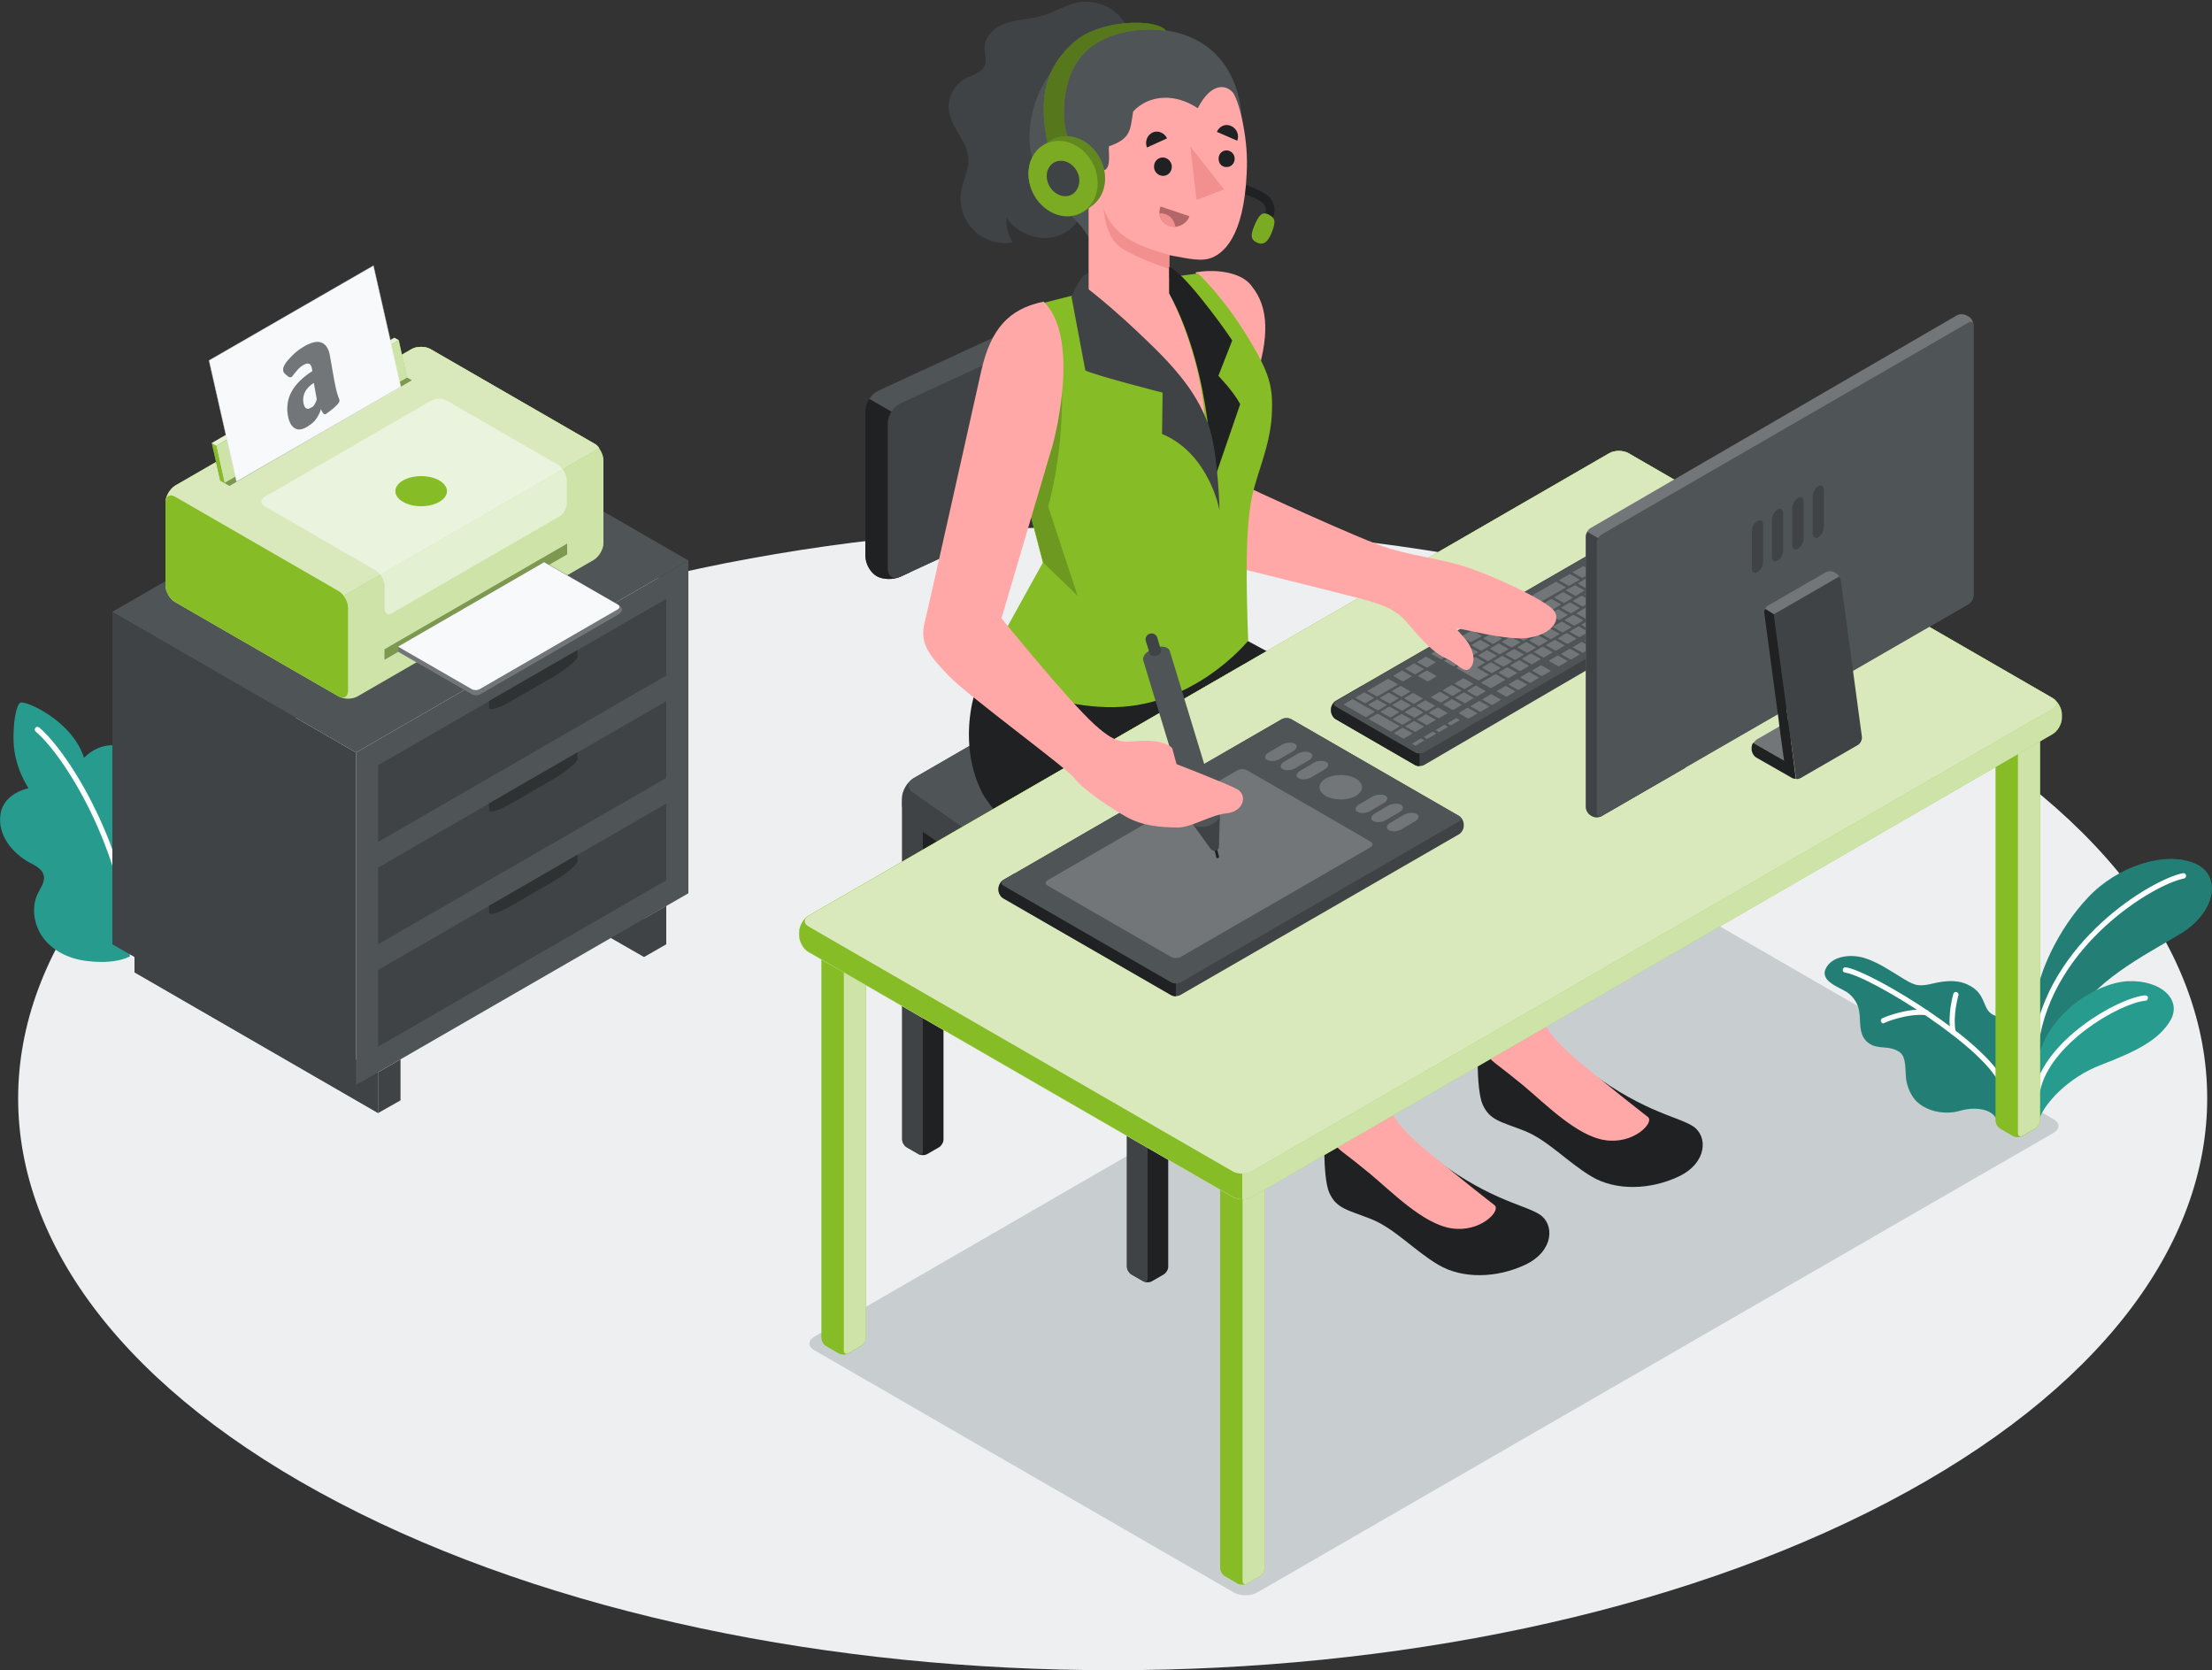 <svg xmlns="http://www.w3.org/2000/svg" xmlns:xlink="http://www.w3.org/1999/xlink" x="0px" y="0px" viewBox="0 0 750 566.2" style="enable-background:new 0 0 750 566.2;" xml:space="preserve">
<rect x="0" y="0" width="750" height="566.2" fill="#333333" stroke="none"/>
<style type="text/css">
	.st0{fill:#EDEFF0;}
	.st1{fill:#C8CDD0;}
	.st2{fill:#289B8F;}
	.st3{fill:#FCFDFD;}
	.st4{opacity:0.2;}
	.st5{fill:#101111;}
	.st6{fill:#727678;}
	.st7{fill:#3F4345;}
	.st8{fill:#4F5456;}
	.st9{opacity:0.5;}
	.st10{fill:#1F2122;}
	.st11{fill:#86BC25;}
	.st12{opacity:0.6;fill:#FCFDFD;}
	.st13{opacity:0.7;fill:#FCFDFD;}
	.st14{fill:#F4F5F6;}
	.st15{opacity:0.8;fill:#FCFDFD;}
	.st16{fill:#FCFDFD;stroke:#DEE1E2;stroke-width:0.25;stroke-miterlimit:10;}
	.st17{fill:#FFA8A7;stroke:#FFA8A7;stroke-miterlimit:10;}
	.st18{opacity:0.2;fill:#101111;}
	.st19{display:none;}
	.st20{display:inline;}
	.st21{fill:#263238;}
	.st22{fill:#F28F8F;stroke:#F28F8F;stroke-miterlimit:10;}
	.st23{opacity:0.1;fill:#101111;}
	.st24{fill:#FFA8A7;}
	.st25{fill:#F28F8F;}
	.st26{fill:#B16668;}
	.st27{opacity:0.4;fill:#101111;}
	.st28{opacity:0.3;fill:#101111;}
</style>
<g id="Floor">
	<g id="XMLID_15376_">
		<path class="st0" d="M114.9,509.4c144.9,75.7,379.9,75.7,524.8,0c144.9-75.7,144.9-198.5,0-274.2c-144.9-75.7-379.9-75.7-524.8,0    C-30.1,311-30.1,433.7,114.9,509.4z"></path>
	</g>
</g>
<g id="Shadow">
	<g id="XMLID_871_">
		<path class="st1" d="M426.3,539.8L696.3,384c2.2-1.3,2.2-3.3,0-4.6L554,297.2c-2.2-1.3-5.8-1.3-8,0L276.1,453.1    c-2.2,1.3-2.2,3.3,0,4.6l142.2,82.1C420.5,541.1,424.1,541.1,426.3,539.8z"></path>
	</g>
</g>
<g id="Plants">
	<g id="XMLID_15040_">
		<g id="XMLID_15041_">
			<path class="st2" d="M47,322.2c-5.2,4.9-14.7,4-18.7,3.4c-5.3-0.8-10.4-3.4-13.6-7.6c-3.2-4.3-4.2-10.3-1.9-15.1     c1-2,2.6-4.1,2-6.3c-0.6-2.1-2.8-3.2-4.8-4.2C4.1,289.1-1,283,0.2,275.8c1.2-7.1,9.5-8.6,9.5-8.6s-4.8-6.8-5.1-15.8     c-0.2-6.1,0.8-12.3,2.3-13.2c1.5-0.9,17.5,5.9,21.6,18.7c4.4-4.6,10.9-5.5,15.7-2.7c5.3,3,9.8,10.5,6.6,21.6     c-3.2,11,1.7,8.4,4.7,17.6c1.8,5.6-0.8,12.5-2.8,17.6c-1.1,2.8-2,5.6-3.4,8.2C48.5,320.5,47.8,321.5,47,322.2z"></path>
		</g>
		<g id="XMLID_15054_">
			<path class="st3" d="M44.9,324.7c-0.5,0-0.9-0.4-0.9-0.9c-2.1-35.7-22.1-67.5-31.9-75.8c-0.4-0.3-0.4-0.9-0.1-1.3     c0.3-0.4,0.9-0.4,1.3-0.1c10,8.5,30.4,40.9,32.5,77.1C45.9,324.2,45.5,324.7,44.9,324.7C45,324.7,44.9,324.7,44.9,324.7z"></path>
		</g>
	</g>
	<g>
		<g id="XMLID_15251_">
			<g id="XMLID_15252_">
				<path class="st2" d="M690.3,339c0.7-8.9,7.5-24,17.6-34.7c10.1-10.8,26.3-15.9,36.3-11.6c9.3,4,7.2,16.5-5,23.9      c-12.3,7.4-30.5,16.4-36.8,30.4l-12.1,16.8V339z"></path>
				<g id="XMLID_00000083779137859256808460000002373549702533586863_" class="st4">
					<path class="st5" d="M690.3,339c0.7-8.9,7.5-24,17.6-34.7c10.1-10.8,26.3-15.9,36.3-11.6c9.3,4,7.2,16.5-5,23.9       c-12.3,7.4-30.5,16.4-36.8,30.4l-12.1,16.8V339z"></path>
				</g>
			</g>
			<g id="XMLID_15253_">
				<path class="st3" d="M690.3,354.9c0,0-0.1,0-0.1,0c-0.5-0.1-0.9-0.5-0.8-1c4.7-34.6,40.1-55.8,50.7-57.9c0.5-0.1,1,0.2,1.1,0.7      c0.1,0.5-0.2,1-0.7,1.1c-10.3,2-44.7,22.6-49.3,56.3C691.2,354.6,690.8,354.9,690.3,354.9z"></path>
			</g>
		</g>
		<g id="XMLID_15249_">
			<g id="XMLID_15247_">
				<path class="st2" d="M691.6,378.9c1.8-4.9,9.5-13.6,20.7-17.9c11.2-4.3,19.6-8.2,23.6-15.1c4-6.9-3-13.7-14.3-13.3      c-11.3,0.5-30,12.3-31.4,31L691.6,378.9z"></path>
			</g>
			<g id="XMLID_15250_">
				<path class="st3" d="M690.8,370.6c-0.1,0-0.1,0-0.2,0c-0.5-0.1-0.8-0.6-0.7-1.1c3.3-16.8,28-31.2,37.4-32.1c0.5,0,1,0.3,1,0.8      c0,0.5-0.3,1-0.8,1c-9,0.9-32.6,14.7-35.8,30.7C691.6,370.3,691.3,370.6,690.8,370.6z"></path>
			</g>
		</g>
		<g id="XMLID_15244_">
			<g id="XMLID_15228_">
				<path class="st2" d="M676.6,378.9c-1-2.3-5.9-4.2-12.3-2.3c-4.7,1.3-10.5,0.3-14.2-3c-2.1-1.9-3.4-5-3.8-7.8      c-0.3-2.4,0-6.2-1.3-8.2c-1-1.5-3-2.1-4.8-2.4c-1.8-0.2-3.8-0.2-5.4-0.9c-1.3-0.6-2.3-1.5-3-2.7c-1.6-2.9-0.8-6.5-1.6-9.7      c-0.6-2.3-2.1-4.3-4-5.6c-2.8-1.8-9.8-3.9-6.8-8.6c2.6-4,8.9-4.2,12.9-2.9c4.7,1.5,8.8,4.4,13.1,7c1.2,0.7,2.5,1.5,3.8,1.9      c2.8,0.9,5.9-0.4,8.7-0.8c3.1-0.5,6.3-0.5,9.1,0.8c7.2,3.2,4.5,9,9.7,10.7c0,0,5,3.3,4.3,13.8      C680.2,368.6,676.6,378.9,676.6,378.9z"></path>
				<g id="XMLID_00000075130108757424487590000016813838589115592604_" class="st4">
					<path class="st5" d="M676.6,378.9c-1-2.3-5.9-4.2-12.3-2.3c-4.7,1.3-10.5,0.3-14.2-3c-2.1-1.9-3.4-5-3.8-7.8       c-0.3-2.4,0-6.2-1.3-8.2c-1-1.5-3-2.1-4.8-2.4c-1.8-0.2-3.8-0.2-5.4-0.9c-1.3-0.6-2.3-1.5-3-2.7c-1.6-2.9-0.8-6.5-1.6-9.7       c-0.6-2.3-2.1-4.3-4-5.6c-2.8-1.8-9.8-3.9-6.8-8.6c2.6-4,8.9-4.2,12.9-2.9c4.7,1.5,8.8,4.4,13.1,7c1.2,0.7,2.5,1.5,3.8,1.9       c2.8,0.9,5.9-0.4,8.7-0.8c3.1-0.5,6.3-0.5,9.1,0.8c7.2,3.2,4.5,9,9.7,10.7c0,0,5,3.3,4.3,13.8       C680.2,368.6,676.6,378.9,676.6,378.9z"></path>
				</g>
			</g>
			<g>
				<g id="XMLID_15243_">
					<path class="st3" d="M679.4,369.6c-0.4,0-0.8-0.3-0.9-0.7c-3.6-13.1-45.1-38.3-52.9-39.2c-0.5-0.1-0.9-0.5-0.8-1       c0.1-0.5,0.5-0.9,1-0.8c8.2,1,50.6,26.5,54.4,40.5c0.1,0.5-0.2,1-0.6,1.1C679.5,369.6,679.4,369.6,679.4,369.6z"></path>
				</g>
				<g id="XMLID_15245_">
					<path class="st3" d="M638.6,346.9c-0.4,0-0.7-0.2-0.8-0.6c-0.2-0.5,0-1,0.5-1.2c0.3-0.1,7.8-3.4,14.8-2.8c0.5,0,0.9,0.5,0.8,1       c0,0.5-0.5,0.9-1,0.8c-6.6-0.6-13.9,2.6-13.9,2.6C638.9,346.8,638.8,346.9,638.6,346.9z"></path>
				</g>
				<g id="XMLID_15246_">
					<path class="st3" d="M662.3,350.8c-0.4,0-0.8-0.3-0.9-0.7c-1.2-5.8,0.8-12.9,0.9-13.2c0.1-0.5,0.6-0.8,1.1-0.6       c0.5,0.1,0.8,0.7,0.6,1.1c0,0.1-2,7-0.9,12.3c0.1,0.5-0.2,1-0.7,1.1C662.5,350.8,662.4,350.8,662.3,350.8z"></path>
				</g>
			</g>
		</g>
	</g>
</g>
<g id="Curvature_tool">
</g>
<g id="Text_tool">
</g>
<g id="Printer">
	<g id="XMLID_15315_">
		<g id="XMLID_15027_">
			<g id="XMLID_15267_">
				<g id="XMLID_15285_">
					<polygon class="st6" points="218.4,324.4 203.4,315.8 218.4,311.4      "></polygon>
				</g>
				<g id="XMLID_15284_">
					<polyline class="st7" points="218.4,311.4 218.4,324.4 203.4,315.8      "></polyline>
				</g>
				<g id="XMLID_15283_">
					<polygon class="st6" points="128.2,363.5 128.2,377.3 45.6,329.6 45.6,315.8      "></polygon>
				</g>
				<g id="XMLID_15282_">
					<polygon class="st7" points="128.2,363.5 128.2,377.3 45.6,329.6 45.6,315.8      "></polygon>
				</g>
				<g id="XMLID_15281_">
					<polygon class="st7" points="38.1,207.4 120.7,255.1 120.7,367.8 38.1,320.1      "></polygon>
				</g>
				<g id="XMLID_15280_">
					<polygon class="st8" points="120.7,255.1 233.4,190 233.4,302.8 120.7,367.8      "></polygon>
				</g>
				<g id="XMLID_15279_">
					<polygon class="st8" points="233.4,190 150.8,142.3 38.1,207.4 120.7,255.1      "></polygon>
				</g>
				<g id="XMLID_15276_">
					<g id="XMLID_15278_">
						<polygon class="st7" points="128.2,259.4 225.9,203 225.9,229 128.2,285.4       "></polygon>
					</g>
					<g id="XMLID_15277_" class="st9">
						<path class="st10" d="M165.8,239.9c0,1.2,3.6,0.1,8-2.5l14-8.1c4.4-2.6,8-5.6,8-6.8l0-2.2l-30,17.3        C165.8,237.7,165.8,238.7,165.8,239.9z"></path>
					</g>
				</g>
				<g id="XMLID_15273_">
					<g id="XMLID_15275_">
						<polygon class="st7" points="128.2,294.1 225.9,237.7 225.9,263.7 128.2,320.1       "></polygon>
					</g>
					<g id="XMLID_15274_" class="st9">
						<path class="st10" d="M165.8,274.6c0,1.2,3.6,0.1,8-2.5l14-8.1c4.4-2.6,8-5.6,8-6.8l0-2.2l-30,17.3        C165.8,272.4,165.8,273.4,165.8,274.6z"></path>
					</g>
				</g>
				<g id="XMLID_15270_">
					<g id="XMLID_15272_">
						<polygon class="st7" points="128.2,328.8 225.9,272.4 225.9,298.4 128.2,354.8       "></polygon>
					</g>
					<g id="XMLID_15271_" class="st9">
						<path class="st10" d="M165.8,309.3c0,1.2,3.6,0.1,8-2.5l14-8.1c4.4-2.6,8-5.6,8-6.8l0-2.2l-30,17.3        C165.8,307.1,165.8,308.1,165.8,309.3z"></path>
					</g>
				</g>
				<g id="XMLID_15269_">
					<polygon class="st7" points="128.2,377.3 135.8,373 135.8,359.1 128.2,363.5      "></polygon>
				</g>
				<g id="XMLID_15268_">
					<polygon class="st7" points="218.4,324.4 225.9,320.1 225.9,307.1 218.4,311.4      "></polygon>
				</g>
			</g>
		</g>
		<g id="XMLID_15287_">
			<g id="XMLID_15030_">
				<path class="st11" d="M121.3,236l80-46.2c1.8-1.1,3.3-3.6,3.3-5.7l0-28.1c0-2.1-1.5-4.7-3.3-5.7l-55.3-31.9      c-1.8-1.1-4.8-1.1-6.6,0l-80,46.2c-1.8,1.1-3.3,3.6-3.3,5.7l0,28.1c0,2.1,1.5,4.7,3.3,5.7l55.3,31.9      C116.6,237.1,119.5,237.1,121.3,236z"></path>
				<path class="st12" d="M121.3,236l80-46.2c1.8-1.1,3.3-3.6,3.3-5.7l0-28.1c0-2.1-1.5-4.7-3.3-5.7l-55.3-31.9      c-1.8-1.1-4.8-1.1-6.6,0l-80,46.2c-1.8,1.1-3.3,3.6-3.3,5.7l0,28.1c0,2.1,1.5,4.7,3.3,5.7l55.3,31.9      C116.6,237.1,119.5,237.1,121.3,236z"></path>
			</g>
			<g id="XMLID_15319_">
				<path class="st11" d="M203.2,151.9c-0.5-0.7-1.1-1.3-1.8-1.6l-55.3-31.9c-1.8-1.1-4.8-1.1-6.6,0l-80,46.2      c-1.8,1.1-3.3,3.6-3.3,5.7v0.5l57.3,32.9L203.2,151.9z"></path>
				<path class="st13" d="M203.2,151.9c-0.5-0.7-1.1-1.3-1.8-1.6l-55.3-31.9c-1.8-1.1-4.8-1.1-6.6,0l-80,46.2      c-1.8,1.1-3.3,3.6-3.3,5.7v0.5l57.3,32.9L203.2,151.9z"></path>
			</g>
			<g id="XMLID_15029_">
				<path class="st11" d="M118,234.1V206c0-2.1-1.5-4.7-3.3-5.7l-55.3-31.9c-1.8-1.1-3.3-0.2-3.3,1.9l0,28.1c0,2.1,1.5,4.7,3.3,5.7      l55.3,31.9C116.6,237.1,118,236.2,118,234.1z"></path>
			</g>
			<g id="XMLID_15031_">
				<polygon class="st6" points="130.4,223.6 130.4,220.1 192.3,184.3 192.3,187.9     "></polygon>
			</g>
			<g id="XMLID_15032_" class="st9">
				<polygon class="st11" points="130.4,223.6 130.4,220.1 192.3,184.3 192.3,187.9     "></polygon>
			</g>
			<g id="XMLID_15035_">
				<path class="st6" d="M135.1,221l25,14.4c0.7,0.4,1.9,0.4,2.6,0l46.9-27.1c0.7-0.4,1.3-1.2,1.3-1.7c0-0.5-0.6-1.2-1.3-1.7      l-25-14.4l-49.5,28.6V221z"></path>
			</g>
			<g id="XMLID_15296_" class="st9">
				<path class="st6" d="M161.4,204v31.7c0.5,0,1-0.1,1.3-0.3l46.9-27.1c0.7-0.4,1.3-1.2,1.3-1.7c0-0.5-0.6-1.2-1.3-1.7l-4.9-2.8      h-40.3L161.4,204z"></path>
			</g>
			<g id="XMLID_15033_">
				<path class="st14" d="M160,233.6c0.7,0.4,1.9,0.4,2.6,0l46.9-27.1c0.7-0.4,0.7-1.1,0-1.5l-25-14.4l-49.5,28.6L160,233.6z"></path>
			</g>
			<g id="XMLID_15317_" class="st9">
				<path class="st3" d="M160,233.6c0.7,0.4,1.9,0.4,2.6,0l46.9-27.1c0.7-0.4,0.7-1.1,0-1.5l-25-14.4l-49.5,28.6L160,233.6z"></path>
			</g>
			<g id="XMLID_15034_">
				<polygon class="st6" points="74.7,162.9 136.6,127.2 139.6,128.9 77.8,164.7     "></polygon>
			</g>
			<g id="XMLID_15226_" class="st9">
				<polygon class="st11" points="74.7,162.9 136.6,127.2 139.6,128.9 77.8,164.7     "></polygon>
			</g>
			<g id="XMLID_15222_">
				<polygon class="st6" points="74.7,162.9 71.8,150.2 133.7,114.5 136.6,127.2     "></polygon>
			</g>
			<g id="XMLID_15260_">
				<polygon class="st11" points="76.1,163.7 73.3,151.1 135.2,115.3 138,128     "></polygon>
				<polygon class="st12" points="76.1,163.7 73.3,151.1 135.2,115.3 138,128     "></polygon>
			</g>
			<g id="XMLID_15227_">
				<polygon class="st11" points="73.3,151.1 71.8,150.2 74.7,162.9 76.1,163.7     "></polygon>
			</g>
			<g id="XMLID_15262_">
				<polygon class="st11" points="71.8,150.2 73.3,151.1 135.2,115.3 133.7,114.5     "></polygon>
				<polygon class="st15" points="71.8,150.2 73.3,151.1 135.2,115.3 133.7,114.5     "></polygon>
			</g>
			<g id="XMLID_15266_" class="st9">
				<path class="st3" d="M89.7,171.6l37.4,21.6c2,1.2,3.3,3.4,3.3,5.7v7.4c0,1.7,1.2,2.4,2.6,1.5l56.6-32.7c1.5-0.8,2.6-2.9,2.6-4.6      l0-7.4c0-2.4-1.3-4.5-3.3-5.7l-37.4-21.6c-1.5-0.8-3.8-0.8-5.3,0l-56.6,32.7C88.3,169.4,88.3,170.7,89.7,171.6z"></path>
			</g>
			<g id="XMLID_15295_">
				<polygon class="st14" points="135.9,131.1 80.2,163.2 79.5,160.2 70.9,122.2 126.6,90.1 135.2,128     "></polygon>
			</g>
			<g id="XMLID_15292_" class="st9">
				<polygon class="st16" points="135.9,131.1 80.2,163.2 79.5,160.2 70.9,122.2 126.6,90.1 135.2,128     "></polygon>
			</g>
			<g id="XMLID_15286_">
				<path class="st11" d="M136.6,162.9c-3.4,2-3.4,5.2,0,7.2c3.4,2,9,2,12.4,0c3.4-2,3.4-5.2,0-7.2      C145.6,160.9,140,160.9,136.6,162.9z"></path>
			</g>
			<g id="XMLID_15288_">
				<g id="XMLID_15289_">
					<path class="st6" d="M100,145.2c-1.2-0.7-2-2.1-2.4-4.4c-1-5.8,1.7-10.8,8.3-15l-0.1-0.7c-0.2-1-0.5-1.6-1-1.8       c-0.5-0.2-1.2,0-2.1,0.5c-0.6,0.4-1.1,0.8-1.6,1.3c-0.4,0.5-0.9,1.1-1.5,1.8c-0.3,0.5-0.6,0.8-0.8,0.9c-0.3,0.2-0.6,0.1-1-0.1       c-0.4-0.3-0.8-0.6-1.2-1c-0.4-0.4-0.6-0.8-0.6-1.2c-0.1-0.5,0.1-1.2,0.7-2.2c0.6-0.9,1.4-1.8,2.4-2.8c1-1,2-1.8,3.1-2.5       c2.9-1.9,5.2-2.5,6.7-1.9c1.6,0.6,2.6,2.1,3,4.7l1.5,8.5c0.3,1.4,0.5,2.5,0.7,3.2c0.2,0.7,0.4,1.5,0.7,2.3       c0.2,0.3,0.3,0.7,0.3,0.9c0.1,0.5-0.4,1.2-1.5,2.2c-1.1,1-2.1,1.7-2.9,2.3c-0.4,0.3-0.8,0.3-1,0c-0.3-0.3-0.5-0.7-0.9-1.5       c-0.2,0.9-0.7,1.9-1.4,3c-0.7,1.1-1.6,1.9-2.7,2.6C102.7,145.7,101.2,145.9,100,145.2z M106.7,137c0.3-0.5,0.6-1.1,0.7-1.7       l-1-5.5c-2.8,1.8-4,4.1-3.5,6.9c0.2,0.9,0.5,1.5,0.9,1.7c0.5,0.3,1,0.2,1.6-0.2C106,138,106.4,137.6,106.7,137z"></path>
				</g>
			</g>
		</g>
	</g>
</g>
<g id="Character">
	<g id="XMLID_15318_">
		<g id="XMLID_15316_">
			<g id="XMLID_15256_">
				<g id="XMLID_15255_">
					<path class="st8" d="M297.3,195.3c-2.1-1.2-3.8-4.2-3.8-6.8l0-49.4c0-2.6,1.9-5.5,4.2-6.6l66.7-30.8c2.3-1.1,5.9-1,8,0.2       c2.1,1.2,3.8,4.2,3.8,6.8v49.4c0,2.6-1.9,5.5-4.2,6.6l-66.7,30.8C302.9,196.6,299.3,196.5,297.3,195.3z"></path>
				</g>
				<g id="XMLID_15259_">
					<path class="st10" d="M308.5,143.1l-13.8-7.9c-0.8,1.2-1.3,2.6-1.3,3.9v49.4c0,2.6,1.7,5.6,3.8,6.8c2.1,1.2,5.6,1.3,8,0.2       l3.3-1.5L308.5,143.1z"></path>
				</g>
				<g id="XMLID_15254_">
					<path class="st7" d="M305.2,136.8l66.7-30.8c2.3-1.1,4.2,0.1,4.2,2.7v49.4c0,2.6-1.9,5.5-4.2,6.6l-66.7,30.8       c-2.3,1.1-4.2-0.1-4.2-2.7l0-49.4C301,140.9,302.9,137.9,305.2,136.8z"></path>
				</g>
			</g>
			<g id="XMLID_861_">
				<g id="XMLID_14668_">
					<g id="XMLID_14681_">
						<g id="XMLID_14683_">
							<path class="st10" d="M319.9,273.1v113.2c0,1-0.7,2.1-1.5,2.6l-4,2.3c-0.8,0.5-2.2,0.5-3,0l-4-2.3c-0.8-0.5-1.5-1.6-1.5-2.6         V273.1c0-2.8,2.3-5.1,5.1-5.1h3.9C317.7,268,319.9,270.3,319.9,273.1z"></path>
						</g>
						<g id="XMLID_14682_">
							<path class="st7" d="M309.4,268L309.4,268c1.9,0,3.5,1.6,3.5,3.5l0,119c0,0.8-0.6,1.2-1.3,0.8l-4.3-2.5         c-0.8-0.5-1.4-1.6-1.4-2.5V271.5C305.8,269.6,307.4,268,309.4,268z"></path>
						</g>
					</g>
					<g id="XMLID_14676_">
						<g id="XMLID_14678_">
							<path class="st10" d="M396.1,312.8v116.6c0,1-0.7,2.1-1.5,2.6l-4,2.3c-0.8,0.5-2.2,0.5-3,0l-4-2.3c-0.8-0.5-1.5-1.6-1.5-2.6         V312.8c0-1,0.8-1.7,1.7-1.7l10.6,0C395.4,311.1,396.1,311.9,396.1,312.8z"></path>
						</g>
						<g id="XMLID_14677_">
							<path class="st7" d="M383.8,311.1h3.6c1,0,1.7,0.8,1.7,1.7l0,120.6c0,1-0.7,1.3-1.5,0.9l-4-2.3c-0.8-0.5-1.5-1.6-1.5-2.6         V312.8C382.1,311.9,382.8,311.1,383.8,311.1z"></path>
						</g>
					</g>
					<g id="XMLID_14670_">
						<path class="st7" d="M305.8,270.7v1.6c0,2.6,1.7,5.8,3.7,7.3l75.8,52.8c2.1,1.5,5.5,1.7,7.8,0.4l95.3-55c2.2-1.3,4-4.4,4-6.9        v-1.6c0-2.6-1.9-5.5-4.2-6.6l-93.7-43.5c-2.3-1.1-6-0.9-8.2,0.4l-76.5,44.2C307.6,265,305.8,268.1,305.8,270.7z"></path>
					</g>
					<g id="XMLID_14669_">
						<path class="st8" d="M309.9,263.7l76.5-44.2c2.2-1.3,5.9-1.4,8.2-0.4l93.7,43.5c2.3,1.1,2.4,3,0.2,4.3l-95.3,55        c-2.2,1.3-5.7,1.1-7.8-0.4l-75.8-52.8C307.5,267.3,307.6,265,309.9,263.7z"></path>
					</g>
				</g>
				<g id="XMLID_14602_">
					<path class="st10" d="M336.1,222.4c-8,12.1-10.7,31.5-3,46.5c3.7,7.3,38.9,47.5,64.3,44.2c43.8-5.7,84.6-64.1,84.6-64.1       l-58.9-31.7L336.1,222.4z"></path>
				</g>
			</g>
		</g>
		<g id="XMLID_14605_">
			<g id="XMLID_14621_">
				<g id="XMLID_14627_">
					<g id="XMLID_14667_">
						<path class="st10" d="M535.2,360.3c20.3,16.4,33.4,18,38.7,21.4c5.3,3.3,5,12.5-4.7,17.1c-9.7,4.6-21.4,4.9-29.6,0        c-8.2-4.9-14.9-12.4-22.8-15.5c-7.9-3.1-11.7-3.5-14.1-8.9c-2.4-5.4-1.6-23.5-1.6-23.5L535.2,360.3z"></path>
					</g>
				</g>
				<g id="XMLID_14623_">
					<g id="XMLID_14624_">
						<path class="st17" d="M520.2,331.4c0.4,7.7,0.4,14.5,7.6,22.1c2.2,2.3,4.6,4.6,7.4,6.9c11.9,9.8,21.5,17.3,23.2,18.6        c1.7,1.3-4.6,8.4-14.1,7c-9.5-1.4-20.1-12.3-27.7-18.6c-3.4-2.8-6.6-5.3-9.1-7.2c-3.4-2.6-5.8-6.3-6.7-10.4l-2.5-11.8        L520.2,331.4z"></path>
					</g>
				</g>
			</g>
			<g id="XMLID_14606_">
				<g id="XMLID_14610_">
					<g id="XMLID_14611_">
						<path class="st10" d="M483.2,390.2c20.3,16.4,33.4,18,38.7,21.4c5.3,3.3,5,12.5-4.7,17.1c-9.7,4.6-21.4,4.9-29.6,0        c-8.2-4.9-14.9-12.4-22.8-15.5c-7.9-3.1-11.7-3.5-14.1-8.9c-2.4-5.4-1.6-23.5-1.6-23.5L483.2,390.2z"></path>
					</g>
				</g>
				<g id="XMLID_14607_">
					<g id="XMLID_14608_">
						<path class="st17" d="M468.2,361.3c0.4,7.7,0.4,14.5,7.6,22.1c2.2,2.3,4.6,4.6,7.4,6.9c11.9,9.8,21.5,17.3,23.2,18.6        c1.7,1.3-4.6,8.4-14.1,7c-9.5-1.4-20.1-12.3-27.7-18.6c-3.4-2.8-6.6-5.3-9.1-7.2c-3.4-2.6-5.8-6.3-6.7-10.4l-2.5-11.8        L468.2,361.3z"></path>
					</g>
				</g>
			</g>
		</g>
		<g id="XMLID_15313_">
			<g id="XMLID_14977_">
				<g id="XMLID_14723_">
					<g id="XMLID_14742_">
						<path class="st11" d="M413.7,396.5v135c0,1,0.7,2.3,1.6,2.8l4.3,2.5c0.9,0.5,2.3,0.5,3.2,0l4.3-2.5c0.9-0.5,1.6-1.8,1.6-2.8        v-135c0-1-0.8-1.8-1.8-1.8l-11.3,0C414.5,394.7,413.7,395.5,413.7,396.5z"></path>
					</g>
					<g id="XMLID_14741_">
						<path class="st11" d="M426.9,394.7h-3.8c-1,0-1.8,0.8-1.8,1.8l0,139.4c0,1,0.7,1.4,1.6,0.9l4.3-2.5c0.9-0.5,1.6-1.8,1.6-2.8        v-135C428.7,395.5,427.9,394.7,426.9,394.7z"></path>
						<path class="st12" d="M426.9,394.7h-3.8c-1,0-1.8,0.8-1.8,1.8l0,139.4c0,1,0.7,1.4,1.6,0.9l4.3-2.5c0.9-0.5,1.6-1.8,1.6-2.8        v-135C428.7,395.5,427.9,394.7,426.9,394.7z"></path>
					</g>
				</g>
				<g id="XMLID_14995_">
					<g id="XMLID_15039_">
						<path class="st11" d="M676.6,244.8v135c0,1,0.7,2.3,1.6,2.8l4.3,2.5c0.9,0.5,2.3,0.5,3.2,0l4.3-2.5c0.9-0.5,1.6-1.8,1.6-2.8        v-135c0-1-0.8-1.8-1.8-1.8l-11.3,0C677.4,242.9,676.6,243.7,676.6,244.8z"></path>
					</g>
					<g id="XMLID_15038_">
						<path class="st11" d="M689.8,242.9H686c-1,0-1.8,0.8-1.8,1.8l0,139.4c0,1,0.7,1.4,1.6,0.9l4.3-2.5c0.9-0.5,1.6-1.8,1.6-2.8        v-135C691.6,243.7,690.8,242.9,689.8,242.9z"></path>
						<path class="st12" d="M689.8,242.9H686c-1,0-1.8,0.8-1.8,1.8l0,139.4c0,1,0.7,1.4,1.6,0.9l4.3-2.5c0.9-0.5,1.6-1.8,1.6-2.8        v-135C691.6,243.7,690.8,242.9,689.8,242.9z"></path>
					</g>
				</g>
				<g id="XMLID_14978_">
					<g id="XMLID_14994_">
						<path class="st11" d="M278.5,318.5v135c0,1,0.7,2.3,1.6,2.8l4.3,2.5c0.9,0.5,2.3,0.5,3.2,0l4.3-2.5c0.9-0.5,1.6-1.8,1.6-2.8        v-135c0-1-0.8-1.8-1.8-1.8l-11.3,0C279.3,316.6,278.5,317.5,278.5,318.5z"></path>
					</g>
					<g id="XMLID_14979_">
						<path class="st11" d="M291.7,316.6h-3.8c-1,0-1.8,0.8-1.8,1.8l0,139.4c0,1,0.7,1.4,1.6,0.9l4.3-2.5c0.9-0.5,1.6-1.8,1.6-2.8        v-135C293.5,317.5,292.7,316.6,291.7,316.6z"></path>
						<path class="st12" d="M291.7,316.6h-3.8c-1,0-1.8,0.8-1.8,1.8l0,139.4c0,1,0.7,1.4,1.6,0.9l4.3-2.5c0.9-0.5,1.6-1.8,1.6-2.8        v-135C293.5,317.5,292.7,316.6,291.7,316.6z"></path>
					</g>
				</g>
				<g id="XMLID_14966_">
					<g>
						<path class="st11" d="M271,317.2l0-1.3c0-2,1.4-4.5,3.2-5.5l271.5-156.8c1.8-1,4.6-1,6.4,0l143.8,83c1.8,1,3.2,3.5,3.2,5.5        v1.3c0,2-1.4,4.5-3.2,5.5L424.4,405.8c-1.8,1-4.6,1-6.4,0l-143.8-83C272.4,321.8,271,319.3,271,317.2z"></path>
						<path class="st12" d="M271,317.2l0-1.3c0-2,1.4-4.5,3.2-5.5l271.5-156.8c1.8-1,4.6-1,6.4,0l143.8,83c1.8,1,3.2,3.5,3.2,5.5        v1.3c0,2-1.4,4.5-3.2,5.5L424.4,405.8c-1.8,1-4.6,1-6.4,0l-143.8-83C272.4,321.8,271,319.3,271,317.2z"></path>
					</g>
					<g id="XMLID_14980_">
						<path class="st11" d="M421.2,225.5l-147,84.9c-1.8,1-3.2,3.5-3.2,5.5v1.3c0,2,1.4,4.5,3.2,5.5l143.8,83c0.9,0.5,2,0.8,3.2,0.8        V225.5z"></path>
					</g>
					<g id="XMLID_14579_">
						<path class="st11" d="M274.2,314.1l143.8,83c1.8,1,4.6,1,6.4,0l271.5-156.8c1.8-1,1.8-2.7,0-3.7l-143.8-83c-1.8-1-4.6-1-6.4,0        L274.2,310.4C272.4,311.4,272.4,313.1,274.2,314.1z"></path>
						<path class="st13" d="M274.2,314.1l143.8,83c1.8,1,4.6,1,6.4,0l271.5-156.8c1.8-1,1.8-2.7,0-3.7l-143.8-83c-1.8-1-4.6-1-6.4,0        L274.2,310.4C272.4,311.4,272.4,313.1,274.2,314.1z"></path>
					</g>
				</g>
			</g>
			<g id="XMLID_14540_">
				<g id="XMLID_14539_">
					<path class="st7" d="M451.3,240.4v0.6c0,1,0.7,2.3,1.6,2.8l26.8,15.5c0.9,0.5,2.3,0.5,3.2,0l86.9-50.7c0.9-0.5,1.6-1.8,1.6-2.8       v-0.1c0-1-0.7-2.3-1.6-2.8l-26.8-15.5c-0.9-0.5-2.3-0.5-3.2,0l-87,50.2C452,238.1,451.3,239.4,451.3,240.4z"></path>
				</g>
				<g id="XMLID_14578_">
					<path class="st10" d="M451.3,240.4v0.6c0,1,0.7,2.3,1.6,2.8l26.8,15.5c0.4,0.3,1,0.4,1.6,0.4v-27.1h-19.6l-8.8,5.1       C452,238.1,451.3,239.4,451.3,240.4z"></path>
				</g>
				<g id="XMLID_14537_">
					<g id="XMLID_20826_">
						<path class="st8" d="M569.8,204.8L482.9,255c-0.9,0.5-2.3,0.5-3.2,0l-26.8-15.5c-0.9-0.5-0.9-1.3,0-1.8l87-50.2        c0.9-0.5,2.3-0.5,3.2,0l26.8,15.5C570.7,203.4,570.7,204.2,569.8,204.8z"></path>
					</g>
					<g id="XMLID_15042_">
						<g id="XMLID_15043_">
							<path class="st6" d="M492,232.3l-2.7,1.6c-0.1,0.1-0.1,0.2,0,0.2l3,1.7c0.1,0.1,0.3,0.1,0.4,0l2.7-1.6c0.1-0.1,0.1-0.2,0-0.2         l-3-1.7C492.3,232.3,492.1,232.3,492,232.3z M496.9,238.3l2.7-1.6c0.1-0.1,0.1-0.2,0-0.2l-3-1.7c-0.1-0.1-0.3-0.1-0.4,0         l-2.7,1.6c-0.1,0.1-0.1,0.2,0,0.2l3,1.7C496.5,238.4,496.7,238.4,496.9,238.3z M505.7,233.2l4.6-2.7c0.1-0.1,0.1-0.2,0-0.2         l-3-1.7c-0.1-0.1-0.3-0.1-0.4,0l-4.6,2.7c-0.1,0.1-0.1,0.2,0,0.2l3,1.7C505.4,233.2,505.6,233.2,505.7,233.2z M500.9,236         l2.7-1.6c0.1-0.1,0.1-0.2,0-0.2l-3-1.7c-0.1-0.1-0.3-0.1-0.4,0l-2.7,1.6c-0.1,0.1-0.1,0.2,0,0.2l3,1.7         C500.6,236,500.7,236,500.9,236z M511.6,229.8l2.7-1.6c0.1-0.1,0.1-0.2,0-0.2l-3-1.7c-0.1-0.1-0.3-0.1-0.4,0l-2.7,1.6         c-0.1,0.1-0.1,0.2,0,0.2l3,1.7C511.3,229.8,511.5,229.8,511.6,229.8z M515.6,227.4l2.7-1.6c0.1-0.1,0.1-0.2,0-0.2l-3-1.7         c-0.1-0.1-0.3-0.1-0.4,0l-2.7,1.6c-0.1,0.1-0.1,0.2,0,0.2l3,1.7C515.3,227.5,515.5,227.5,515.6,227.4z M504,220.5l-2.7,1.6         c-0.1,0.1-0.1,0.2,0,0.2l3,1.7c0.1,0.1,0.3,0.1,0.4,0l2.7-1.6c0.1-0.1,0.1-0.2,0-0.2l-3-1.7         C504.3,220.4,504.1,220.4,504,220.5z M508,218.2l-2.7,1.6c-0.1,0.1-0.1,0.2,0,0.2l3,1.7c0.1,0.1,0.3,0.1,0.4,0l2.7-1.6         c0.1-0.1,0.1-0.2,0-0.2l-3-1.7C508.3,218.1,508.2,218.1,508,218.2z M512,215.9l-2.7,1.6c-0.1,0.1-0.1,0.2,0,0.2l3,1.7         c0.1,0.1,0.3,0.1,0.4,0l2.7-1.6c0.1-0.1,0.1-0.2,0-0.2l-3-1.7C512.3,215.8,512.2,215.8,512,215.9z M516.1,213.6l-2.7,1.6         c-0.1,0.1-0.1,0.2,0,0.2l3,1.7c0.1,0.1,0.3,0.1,0.4,0l2.7-1.6c0.1-0.1,0.1-0.2,0-0.2l-3-1.7         C516.4,213.5,516.2,213.5,516.1,213.6z M496,230l-2.7,1.6c-0.1,0.1-0.1,0.2,0,0.2l3,1.7c0.1,0.1,0.3,0.1,0.4,0l2.7-1.6         c0.1-0.1,0.1-0.2,0-0.2l-3-1.7C496.3,229.9,496.1,229.9,496,230z M500,222.8l-6.1,3.5c-0.1,0.1-0.1,0.2,0,0.2l7.2,4.1         c0.1,0.1,0.3,0.1,0.4,0l3.2-1.8c0.1-0.1,0.1-0.2,0-0.2l-3.8-2.2c-0.1-0.1-0.1-0.2,0-0.2l2.5-1.5c0.1-0.1,0.1-0.2,0-0.2         l-3-1.7C500.3,222.8,500.1,222.8,500,222.8z M519.6,225.1l2.7-1.6c0.1-0.1,0.1-0.2,0-0.2l-3-1.7c-0.1-0.1-0.3-0.1-0.4,0         l-2.7,1.6c-0.1,0.1-0.1,0.2,0,0.2l3,1.7C519.3,225.2,519.5,225.2,519.6,225.1z M523.6,222.8l2.7-1.6c0.1-0.1,0.1-0.2,0-0.2         l-3-1.7c-0.1-0.1-0.3-0.1-0.4,0l-2.7,1.6c-0.1,0.1-0.1,0.2,0,0.2l3,1.7C523.3,222.9,523.5,222.9,523.6,222.8z M544.5,197.4         c-0.1-0.1-0.3-0.1-0.4,0l-2.7,1.6c-0.1,0.1-0.1,0.2,0,0.2l3,1.7c0.1,0.1,0.3,0.1,0.4,0l2.7-1.6c0.1-0.1,0.1-0.2,0-0.2         L544.5,197.4z M555.7,204.3l2.7-1.6c0.1-0.1,0.1-0.2,0-0.2l-3-1.7c-0.1-0.1-0.3-0.1-0.4,0l-2.7,1.6c-0.1,0.1-0.1,0.2,0,0.2         l3,1.7C555.4,204.4,555.6,204.4,555.7,204.3z M549.8,199.2c-0.1-0.1-0.3-0.1-0.4,0l-2.7,1.6c-0.1,0.1-0.1,0.2,0,0.2l3,1.7         c0.1,0.1,0.3,0.1,0.4,0l2.7-1.6c0.1-0.1,0.1-0.2,0-0.2L549.8,199.2z M537.8,196.1l-2.7,1.6c-0.1,0.1-0.1,0.2,0,0.2l3,1.7         c0.1,0.1,0.3,0.1,0.4,0l2.7-1.6c0.1-0.1,0.1-0.2,0-0.2l-3-1.7C538.1,196.1,537.9,196.1,537.8,196.1z M542.2,193.8         c-0.1-0.1-0.3-0.1-0.4,0l-2.7,1.6c-0.1,0.1-0.1,0.2,0,0.2l3,1.7c0.1,0.1,0.3,0.1,0.4,0l2.7-1.6c0.1-0.1,0.1-0.2,0-0.2         L542.2,193.8z M551.7,206.6l2.7-1.6c0.1-0.1,0.1-0.2,0-0.2l-3-1.7c-0.1-0.1-0.3-0.1-0.4,0l-2.7,1.6c-0.1,0.1-0.1,0.2,0,0.2         l3,1.7C551.4,206.7,551.6,206.7,551.7,206.6z M531.7,218.2l2.7-1.6c0.1-0.1,0.1-0.2,0-0.2l-3-1.7c-0.1-0.1-0.3-0.1-0.4,0         l-2.7,1.6c-0.1,0.1-0.1,0.2,0,0.2l3,1.7C531.4,218.3,531.5,218.3,531.7,218.2z M547.7,208.9l2.7-1.6c0.1-0.1,0.1-0.2,0-0.2         l-3-1.7c-0.1-0.1-0.3-0.1-0.4,0l-2.7,1.6c-0.1,0.1-0.1,0.2,0,0.2l3,1.7C547.4,209,547.6,209,547.7,208.9z M527.7,220.5         l2.7-1.6c0.1-0.1,0.1-0.2,0-0.2l-3-1.7c-0.1-0.1-0.3-0.1-0.4,0l-2.7,1.6c-0.1,0.1-0.1,0.2,0,0.2l3,1.7         C527.3,220.6,527.5,220.6,527.7,220.5z M535.7,215.9l2.7-1.6c0.1-0.1,0.1-0.2,0-0.2l-3-1.7c-0.1-0.1-0.3-0.1-0.4,0l-2.7,1.6         c-0.1,0.1-0.1,0.2,0,0.2l3,1.7C535.4,215.9,535.6,215.9,535.7,215.9z M539.7,213.6l2.7-1.6c0.1-0.1,0.1-0.2,0-0.2l-3-1.7         c-0.1-0.1-0.3-0.1-0.4,0l-2.7,1.6c-0.1,0.1-0.1,0.2,0,0.2l3,1.7C539.4,213.6,539.6,213.6,539.7,213.6z M543.7,211.2l2.7-1.6         c0.1-0.1,0.1-0.2,0-0.2l-3-1.7c-0.1-0.1-0.3-0.1-0.4,0l-2.7,1.6c-0.1,0.1-0.1,0.2,0,0.2l3,1.7         C543.4,211.3,543.6,211.3,543.7,211.2z M524.1,208.9l-2.7,1.6c-0.1,0.1-0.1,0.2,0,0.2l3,1.7c0.1,0.1,0.3,0.1,0.4,0l2.7-1.6         c0.1-0.1,0.1-0.2,0-0.2l-3-1.7C524.4,208.9,524.2,208.9,524.1,208.9z M488,243.4l2.7-1.6c0.1-0.1,0.1-0.2,0-0.2l-3-1.7         c-0.1-0.1-0.3-0.1-0.4,0l-2.7,1.6c-0.1,0.1-0.1,0.2,0,0.2l3,1.7C487.7,243.5,487.9,243.5,488,243.4z M492.8,240.6l2.7-1.6         c0.1-0.1,0.1-0.2,0-0.2l-3-1.7c-0.1-0.1-0.3-0.1-0.4,0l-2.7,1.6c-0.1,0.1-0.1,0.2,0,0.2l3,1.7         C492.5,240.7,492.7,240.7,492.8,240.6z M484,245.7l2.7-1.6c0.1-0.1,0.1-0.2,0-0.2l-3-1.7c-0.1-0.1-0.3-0.1-0.4,0l-2.7,1.6         c-0.1,0.1-0.1,0.2,0,0.2l3,1.7C483.7,245.8,483.9,245.8,484,245.7z M505.3,224.6l-2.7,1.6c-0.1,0.1-0.1,0.2,0,0.2l3,1.7         c0.1,0.1,0.3,0.1,0.4,0l2.7-1.6c0.1-0.1,0.1-0.2,0-0.2l-3-1.7C505.6,224.6,505.4,224.6,505.3,224.6z M479.6,248         c0.1,0.1,0.3,0.1,0.4,0l2.7-1.6c0.1-0.1,0.1-0.2,0-0.2l-3-1.7c-0.1-0.1-0.3-0.1-0.4,0l-2.7,1.6c-0.1,0.1-0.1,0.2,0,0.2         L479.6,248z M520.1,211.2l-2.7,1.6c-0.1,0.1-0.1,0.2,0,0.2l3,1.7c0.1,0.1,0.3,0.1,0.4,0l2.7-1.6c0.1-0.1,0.1-0.2,0-0.2         l-3-1.7C520.4,211.2,520.2,211.2,520.1,211.2z M470.9,239.6l-2.7,1.6c-0.1,0.1-0.1,0.2,0,0.2l3,1.7c0.1,0.1,0.3,0.1,0.4,0         l2.7-1.6c0.1-0.1,0.1-0.2,0-0.2l-3-1.7C471.2,239.6,471,239.6,470.9,239.6z M479.1,239.7l-2.7,1.6c-0.1,0.1-0.1,0.2,0,0.2         l3,1.7c0.1,0.1,0.3,0.1,0.4,0l2.7-1.6c0.1-0.1,0.1-0.2,0-0.2l-3-1.7C479.4,239.7,479.3,239.7,479.1,239.7z M475.3,245.6         c0.1,0.1,0.3,0.1,0.4,0l2.7-1.6c0.1-0.1,0.1-0.2,0-0.2l-3-1.7c-0.1-0.1-0.3-0.1-0.4,0l-2.7,1.6c-0.1,0.1-0.1,0.2,0,0.2         L475.3,245.6z M474.5,246.1l-7.2-4.1c-0.1-0.1-0.3-0.1-0.4,0l-2.7,1.6c-0.1,0.1-0.1,0.2,0,0.2l7.2,4.1c0.1,0.1,0.3,0.1,0.4,0         l2.7-1.6C474.6,246.3,474.6,246.1,474.5,246.1z M483.8,241l2.7-1.6c0.1-0.1,0.1-0.2,0-0.2l-3-1.7c-0.1-0.1-0.3-0.1-0.4,0         l-2.7,1.6c-0.1,0.1-0.1,0.2,0,0.2l3,1.7C483.5,241,483.7,241,483.8,241z M513.9,223.6l2.7-1.6c0.1-0.1,0.1-0.2,0-0.2l-3-1.7         c-0.1-0.1-0.3-0.1-0.4,0l-2.7,1.6c-0.1,0.1-0.1,0.2,0,0.2l3,1.7C513.6,223.6,513.8,223.6,513.9,223.6z M475.3,237.3         c-0.1-0.1-0.3-0.1-0.4,0l-2.7,1.6c-0.1,0.1-0.1,0.2,0,0.2l3,1.7c0.1,0.1,0.3,0.1,0.4,0l2.7-1.6c0.1-0.1,0.1-0.2,0-0.2         L475.3,237.3z M509.9,225.9l2.7-1.6c0.1-0.1,0.1-0.2,0-0.2l-3-1.7c-0.1-0.1-0.3-0.1-0.4,0l-2.7,1.6c-0.1,0.1-0.1,0.2,0,0.2         l3,1.7C509.6,225.9,509.8,225.9,509.9,225.9z M540.5,199.7c-0.1-0.1-0.3-0.1-0.4,0l-2.7,1.6c-0.1,0.1-0.1,0.2,0,0.2l3,1.7         c0.1,0.1,0.3,0.1,0.4,0l2.7-1.6c0.1-0.1,0.1-0.2,0-0.2L540.5,199.7z M546,205l2.7-1.6c0.1-0.1,0.1-0.2,0-0.2l-3-1.7         c-0.1-0.1-0.3-0.1-0.4,0l-2.7,1.6c-0.1,0.1-0.1,0.2,0,0.2l3,1.7C545.7,205.1,545.9,205.1,546,205z M536.1,202l-2.7,1.6         c-0.1,0.1-0.1,0.2,0,0.2l3,1.7c0.1,0.1,0.3,0.1,0.4,0l2.7-1.6c0.1-0.1,0.1-0.2,0-0.2l-3-1.7         C536.4,201.9,536.2,201.9,536.1,202z M532.1,204.3l-2.7,1.6c-0.1,0.1-0.1,0.2,0,0.2l3,1.7c0.1,0.1,0.3,0.1,0.4,0l2.7-1.6         c0.1-0.1,0.1-0.2,0-0.2l-3-1.7C532.4,204.2,532.2,204.2,532.1,204.3z M528.1,206.6l-2.7,1.6c-0.1,0.1-0.1,0.2,0,0.2l3,1.7         c0.1,0.1,0.3,0.1,0.4,0l2.7-1.6c0.1-0.1,0.1-0.2,0-0.2l-3-1.7C528.4,206.6,528.2,206.6,528.1,206.6z M542,207.4l2.7-1.6         c0.1-0.1,0.1-0.2,0-0.2l-3-1.7c-0.1-0.1-0.3-0.1-0.4,0l-2.7,1.6c-0.1,0.1-0.1,0.2,0,0.2l3,1.7         C541.7,207.4,541.9,207.4,542,207.4z M538,209.7l2.7-1.6c0.1-0.1,0.1-0.2,0-0.2l-3-1.7c-0.1-0.1-0.3-0.1-0.4,0l-2.7,1.6         c-0.1,0.1-0.1,0.2,0,0.2l3,1.7C537.7,209.7,537.9,209.7,538,209.7z M522,218.9l2.7-1.6c0.1-0.1,0.1-0.2,0-0.2l-3-1.7         c-0.1-0.1-0.3-0.1-0.4,0l-2.7,1.6c-0.1,0.1-0.1,0.2,0,0.2l3,1.7C521.7,219,521.8,219,522,218.9z M526,216.6l2.7-1.6         c0.1-0.1,0.1-0.2,0-0.2l-3-1.7c-0.1-0.1-0.3-0.1-0.4,0l-2.7,1.6c-0.1,0.1-0.1,0.2,0,0.2l3,1.7         C525.7,216.7,525.9,216.7,526,216.6z M518,221.2l2.7-1.6c0.1-0.1,0.1-0.2,0-0.2l-3-1.7c-0.1-0.1-0.3-0.1-0.4,0l-2.7,1.6         c-0.1,0.1-0.1,0.2,0,0.2l3,1.7C517.6,221.3,517.8,221.3,518,221.2z M534,212l2.7-1.6c0.1-0.1,0.1-0.2,0-0.2l-3-1.7         c-0.1-0.1-0.3-0.1-0.4,0l-2.7,1.6c-0.1,0.1-0.1,0.2,0,0.2l3,1.7C533.7,212,533.9,212,534,212z M530,214.3l2.7-1.6         c0.1-0.1,0.1-0.2,0-0.2l-3-1.7c-0.1-0.1-0.3-0.1-0.4,0l-2.7,1.6c-0.1,0.1-0.1,0.2,0,0.2l3,1.7         C529.7,214.4,529.9,214.4,530,214.3z M533.8,198.5L531,200c-0.1,0.1-0.1,0.2,0,0.2l3,1.7c0.1,0.1,0.3,0.1,0.4,0l2.7-1.6         c0.1-0.1,0.1-0.2,0-0.2l-3-1.7C534.1,198.4,533.9,198.4,533.8,198.5z M556.3,200.3l3,1.7c0.1,0.1,0.3,0.1,0.4,0l2.7-1.6         c0.1-0.1,0.1-0.2,0-0.2l-3-1.7c-0.1-0.1-0.3-0.1-0.4,0l-2.7,1.6C556.2,200.1,556.2,200.2,556.3,200.3z M550.6,198.7l3,1.7         c0.1,0.1,0.3,0.1,0.4,0l4.2-2.4c0.1-0.1,0.1-0.2,0-0.2l-3-1.7c-0.1-0.1-0.3-0.1-0.4,0l-4.2,2.4         C550.5,198.5,550.5,198.6,550.6,198.7z M560.8,203.6l3,1.7c0.1,0.1,0.3,0.1,0.4,0l3.4-1.9c0.1-0.1,0.1-0.2,0-0.2l-3-1.7         c-0.1-0.1-0.3-0.1-0.4,0l-3.4,1.9C560.7,203.4,560.7,203.5,560.8,203.6z M558.2,205.1c-0.1-0.1-0.3-0.1-0.4,0l-2.7,1.6         c-0.1,0.1-0.1,0.2,0,0.2l3,1.7c0.1,0.1,0.3,0.1,0.4,0l2.7-1.6c0.1-0.1,0.1-0.2,0-0.2L558.2,205.1z M545.4,196.9l3,1.7         c0.1,0.1,0.3,0.1,0.4,0l5.3-3c0.1-0.1,0.1-0.2,0-0.2l-3-1.7c-0.1-0.1-0.3-0.1-0.4,0l-5.3,3         C545.3,196.7,545.3,196.8,545.4,196.9z M543.1,193.3l3,1.7c0.1,0.1,0.3,0.1,0.4,0l3.4-1.9c0.1-0.1,0.1-0.2,0-0.2l-3-1.7         c-0.1-0.1-0.3-0.1-0.4,0l-3.4,1.9C542.9,193.2,542.9,193.3,543.1,193.3z M528.4,222.3c-0.1-0.1-0.3-0.1-0.4,0l-2.7,1.6         c-0.1,0.1-0.1,0.2,0,0.2l3,1.7c0.1,0.1,0.3,0.1,0.4,0l2.7-1.6c0.1-0.1,0.1-0.2,0-0.2L528.4,222.3z M536.5,217.7         c-0.1-0.1-0.3-0.1-0.4,0l-2.7,1.6c-0.1,0.1-0.1,0.2,0,0.2l3,1.7c0.1,0.1,0.3,0.1,0.4,0l2.7-1.6c0.1-0.1,0.1-0.2,0-0.2         L536.5,217.7z M554.2,207.4c-0.1-0.1-0.3-0.1-0.4,0l-2.7,1.6c-0.1,0.1-0.1,0.2,0,0.2l3,1.7c0.1,0.1,0.3,0.1,0.4,0l2.7-1.6         c0.1-0.1,0.1-0.2,0-0.2L554.2,207.4z M532.5,220c-0.1-0.1-0.3-0.1-0.4,0l-2.7,1.6c-0.1,0.1-0.1,0.2,0,0.2l3,1.7         c0.1,0.1,0.3,0.1,0.4,0l2.7-1.6c0.1-0.1,0.1-0.2,0-0.2L532.5,220z M540.5,215.4c-0.1-0.1-0.3-0.1-0.4,0l-2.7,1.6         c-0.1,0.1-0.1,0.2,0,0.2l3,1.7c0.1,0.1,0.3,0.1,0.4,0l2.7-1.6c0.1-0.1,0.1-0.2,0-0.2L540.5,215.4z M540.9,193.1         c0.1,0.1,0.3,0.1,0.4,0l4.2-2.4c0.1-0.1,0.1-0.2,0-0.2l-3-1.7c-0.1-0.1-0.3-0.1-0.4,0l-4.2,2.4c-0.1,0.1-0.1,0.2,0,0.2         L540.9,193.1z M546.2,212c-0.1-0.1-0.3-0.1-0.4,0l-2.7,1.6c-0.1,0.1-0.1,0.2,0,0.2l3,1.7c0.1,0.1,0.3,0.1,0.4,0l2.7-1.6         c0.1-0.1,0.1-0.2,0-0.2L546.2,212z M550.2,209.7c-0.1-0.1-0.3-0.1-0.4,0l-2.7,1.6c-0.1,0.1-0.1,0.2,0,0.2l3,1.7         c0.1,0.1,0.3,0.1,0.4,0l2.7-1.6c0.1-0.1,0.1-0.2,0-0.2L550.2,209.7z M466.7,236c0.1,0.1,0.3,0.1,0.4,0l6.8-3.9         c0.1-0.1,0.1-0.2,0-0.2l-3-1.7c-0.1-0.1-0.3-0.1-0.4,0l-6.8,3.9c-0.1,0.1-0.1,0.2,0,0.2L466.7,236z M475.5,230.9         c0.1,0.1,0.3,0.1,0.4,0l2.7-1.6c0.1-0.1,0.1-0.2,0-0.2l-3-1.7c-0.1-0.1-0.3-0.1-0.4,0l-2.7,1.6c-0.1,0.1-0.1,0.2,0,0.2         L475.5,230.9z M529.8,200.8l-2.7,1.6c-0.1,0.1-0.1,0.2,0,0.2l3,1.7c0.1,0.1,0.3,0.1,0.4,0l2.7-1.6c0.1-0.1,0.1-0.2,0-0.2         l-3-1.7C530.1,200.7,529.9,200.7,529.8,200.8z M483.6,226.2c0.1,0.1,0.3,0.1,0.4,0l2.7-1.6c0.1-0.1,0.1-0.2,0-0.2l-3-1.7         c-0.1-0.1-0.3-0.1-0.4,0l-2.7,1.6c-0.1,0.1-0.1,0.2,0,0.2L483.6,226.2z M462.7,238.3c0.1,0.1,0.3,0.1,0.4,0l2.7-1.6         c0.1-0.1,0.1-0.2,0-0.2l-3-1.7c-0.1-0.1-0.3-0.1-0.4,0l-2.7,1.6c-0.1,0.1-0.1,0.2,0,0.2L462.7,238.3z M455.7,238.9l7.2,4.1         c0.1,0.1,0.3,0.1,0.4,0l2.7-1.6c0.1-0.1,0.1-0.2,0-0.2l-7.2-4.1c-0.1-0.1-0.3-0.1-0.4,0l-2.7,1.6         C455.6,238.7,455.6,238.8,455.7,238.9z M498.5,217.6c0.1,0.1,0.3,0.1,0.4,0l3.4-1.9c0.1-0.1,0.1-0.2,0-0.2l-3-1.7         c-0.1-0.1-0.3-0.1-0.4,0l-3.4,1.9c-0.1,0.1-0.1,0.2,0,0.2L498.5,217.6z M488.4,223.4c0.1,0.1,0.3,0.1,0.4,0l4.2-2.4         c0.1-0.1,0.1-0.2,0-0.2l-3-1.7c-0.1-0.1-0.3-0.1-0.4,0l-4.2,2.4c-0.1,0.1-0.1,0.2,0,0.2L488.4,223.4z M507.8,212.2         c0.1,0.1,0.3,0.1,0.4,0l22.6-13c0.1-0.1,0.1-0.2,0-0.2l-3-1.7c-0.1-0.1-0.3-0.1-0.4,0l-22.6,13c-0.1,0.1-0.1,0.2,0,0.2         L507.8,212.2z M531.7,198.5c0.1,0.1,0.3,0.1,0.4,0l3.4-1.9c0.1-0.1,0.1-0.2,0-0.2l-3-1.7c-0.1-0.1-0.3-0.1-0.4,0l-3.4,1.9         c-0.1,0.1-0.1,0.2,0,0.2L531.7,198.5z M503.2,214.9c0.1,0.1,0.3,0.1,0.4,0l3.4-1.9c0.1-0.1,0.1-0.2,0-0.2l-3-1.7         c-0.1-0.1-0.3-0.1-0.4,0l-3.4,1.9c-0.1,0.1-0.1,0.2,0,0.2L503.2,214.9z M536.3,195.8c0.1,0.1,0.3,0.1,0.4,0l3.4-1.9         c0.1-0.1,0.1-0.2,0-0.2l-3-1.7c-0.1-0.1-0.3-0.1-0.4,0l-3.4,1.9c-0.1,0.1-0.1,0.2,0,0.2L536.3,195.8z M493.9,220.3         c0.1,0.1,0.3,0.1,0.4,0l3.4-1.9c0.1-0.1,0.1-0.2,0-0.2l-3-1.7c-0.1-0.1-0.3-0.1-0.4,0l-3.4,1.9c-0.1,0.1-0.1,0.2,0,0.2         L493.9,220.3z M479.6,228.5c0.1,0.1,0.3,0.1,0.4,0l2.7-1.6c0.1-0.1,0.1-0.2,0-0.2l-3-1.7c-0.1-0.1-0.3-0.1-0.4,0l-2.7,1.6         c-0.1,0.1-0.1,0.2,0,0.2L479.6,228.5z M470.7,234.9l-2.7,1.6c-0.1,0.1-0.1,0.2,0,0.2l3,1.7c0.1,0.1,0.3,0.1,0.4,0l2.7-1.6         c0.1-0.1,0.1-0.2,0-0.2l-3-1.7C471,234.8,470.8,234.8,470.7,234.9z M488,234.6l-2.7,1.6c-0.1,0.1-0.1,0.2,0,0.2l3,1.7         c0.1,0.1,0.3,0.1,0.4,0l2.7-1.6c0.1-0.1,0.1-0.2,0-0.2l-3-1.7C488.3,234.6,488.1,234.6,488,234.6z M497.7,219.3l-8,4.6         c-0.1,0.1-0.1,0.2,0,0.2l3,1.7c0.1,0.1,0.3,0.1,0.4,0l8-4.6c0.1-0.1,0.1-0.2,0-0.2l-3-1.7C498,219.2,497.8,219.2,497.7,219.3         z M475.1,232.6c-0.1-0.1-0.3-0.1-0.4,0l-2.7,1.6c-0.1,0.1-0.1,0.2,0,0.2l3,1.7c0.1,0.1,0.3,0.1,0.4,0l2.7-1.6         c0.1-0.1,0.1-0.2,0-0.2L475.1,232.6z M478.9,235l-2.7,1.6c-0.1,0.1-0.1,0.2,0,0.2l3,1.7c0.1,0.1,0.3,0.1,0.4,0l2.7-1.6         c0.1-0.1,0.1-0.2,0-0.2l-3-1.7C479.2,234.9,479,234.9,478.9,235z M501.7,217l-2.7,1.6c-0.1,0.1-0.1,0.2,0,0.2l3,1.7         c0.1,0.1,0.3,0.1,0.4,0l2.7-1.6c0.1-0.1,0.1-0.2,0-0.2l-3-1.7C502,216.9,501.8,216.9,501.7,217z M484,227.4         c-0.1-0.1-0.3-0.1-0.4,0l-2.7,1.6c-0.1,0.1-0.1,0.2,0,0.2l3,1.7c0.1,0.1,0.3,0.1,0.4,0l2.7-1.6c0.1-0.1,0.1-0.2,0-0.2         L484,227.4z M521.7,205.4L519,207c-0.1,0.1-0.1,0.2,0,0.2l3,1.7c0.1,0.1,0.3,0.1,0.4,0l2.7-1.6c0.1-0.1,0.1-0.2,0-0.2l-3-1.7         C522.1,205.3,521.9,205.3,521.7,205.4z M517.7,207.7l-2.7,1.6c-0.1,0.1-0.1,0.2,0,0.2l3,1.7c0.1,0.1,0.3,0.1,0.4,0l2.7-1.6         c0.1-0.1,0.1-0.2,0-0.2l-3-1.7C518,207.6,517.9,207.6,517.7,207.7z M525.8,203.1l-2.7,1.6c-0.1,0.1-0.1,0.2,0,0.2l3,1.7         c0.1,0.1,0.3,0.1,0.4,0l2.7-1.6c0.1-0.1,0.1-0.2,0-0.2l-3-1.7C526.1,203,525.9,203,525.8,203.1z M509.7,212.3l-2.7,1.6         c-0.1,0.1-0.1,0.2,0,0.2l3,1.7c0.1,0.1,0.3,0.1,0.4,0l2.7-1.6c0.1-0.1,0.1-0.2,0-0.2l-3-1.7         C510,212.3,509.8,212.3,509.7,212.3z M513.7,210l-2.7,1.6c-0.1,0.1-0.1,0.2,0,0.2l3,1.7c0.1,0.1,0.3,0.1,0.4,0l2.7-1.6         c0.1-0.1,0.1-0.2,0-0.2l-3-1.7C514,210,513.8,210,513.7,210z M505.7,214.7l-2.7,1.6c-0.1,0.1-0.1,0.2,0,0.2l3,1.7         c0.1,0.1,0.3,0.1,0.4,0l2.7-1.6c0.1-0.1,0.1-0.2,0-0.2l-3-1.7C506,214.6,505.8,214.6,505.7,214.7z M505.8,235.4         c-0.1-0.1-0.3-0.1-0.4,0l-2.7,1.6c-0.1,0.1-0.1,0.2,0,0.2l3,1.7c0.1,0.1,0.3,0.1,0.4,0l2.7-1.6c0.1-0.1,0.1-0.2,0-0.2         L505.8,235.4z M497.8,240c-0.1-0.1-0.3-0.1-0.4,0l-2.7,1.6c-0.1,0.1-0.1,0.2,0,0.2l3,1.7c0.1,0.1,0.3,0.1,0.4,0l2.7-1.6         c0.1-0.1,0.1-0.2,0-0.2L497.8,240z M510.7,232.6c-0.1-0.1-0.3-0.1-0.4,0l-2.7,1.6c-0.1,0.1-0.1,0.2,0,0.2l3,1.7         c0.1,0.1,0.3,0.1,0.4,0l2.7-1.6c0.1-0.1,0.1-0.2,0-0.2L510.7,232.6z M501.8,237.7c-0.1-0.1-0.3-0.1-0.4,0l-2.7,1.6         c-0.1,0.1-0.1,0.2,0,0.2l3,1.7c0.1,0.1,0.3,0.1,0.4,0l2.7-1.6c0.1-0.1,0.1-0.2,0-0.2L501.8,237.7z M518.7,227.9         c-0.1-0.1-0.3-0.1-0.4,0l-2.7,1.6c-0.1,0.1-0.1,0.2,0,0.2l3,1.7c0.1,0.1,0.3,0.1,0.4,0l2.7-1.6c0.1-0.1,0.1-0.2,0-0.2         L518.7,227.9z M514.7,230.3c-0.1-0.1-0.3-0.1-0.4,0l-2.7,1.6c-0.1,0.1-0.1,0.2,0,0.2l3,1.7c0.1,0.1,0.3,0.1,0.4,0l2.7-1.6         c0.1-0.1,0.1-0.2,0-0.2L514.7,230.3z M475.8,246.8c-0.1-0.1-0.3-0.1-0.4,0l-2.7,1.6c-0.1,0.1-0.1,0.2,0,0.2l3,1.7         c0.1,0.1,0.3,0.1,0.4,0l2.7-1.6c0.1-0.1,0.1-0.2,0-0.2L475.8,246.8z M466.7,237.2l-2.7,1.6c-0.1,0.1-0.1,0.2,0,0.2l3,1.7         c0.1,0.1,0.3,0.1,0.4,0l2.7-1.6c0.1-0.1,0.1-0.2,0-0.2l-3-1.7C467,237.1,466.8,237.1,466.7,237.2z M522.7,225.6         c-0.1-0.1-0.3-0.1-0.4,0l-2.7,1.6c-0.1,0.1-0.1,0.2,0,0.2l3,1.7c0.1,0.1,0.3,0.1,0.4,0l2.7-1.6c0.1-0.1,0.1-0.2,0-0.2         L522.7,225.6z"></path>
						</g>
					</g>
					<g id="XMLID_14710_">
						<path class="st6" d="M482,250.4c-0.1-0.1-0.3-0.1-0.4,0l-2.7,1.6c-0.1,0.1-0.1,0.2,0,0.2l0.8,0.5c0.1,0.1,0.3,0.1,0.4,0        l2.7-1.6c0.1-0.1,0.1-0.2,0-0.2L482,250.4z"></path>
					</g>
					<g id="XMLID_14958_">
						<path class="st6" d="M486,248.1c-0.1-0.1-0.3-0.1-0.4,0l-2.7,1.6c-0.1,0.1-0.1,0.2,0,0.2l0.8,0.5c0.1,0.1,0.3,0.1,0.4,0        l2.7-1.6c0.1-0.1,0.1-0.2,0-0.2L486,248.1z"></path>
					</g>
					<g id="XMLID_14685_">
						<path class="st6" d="M490,245.8c-0.1-0.1-0.3-0.1-0.4,0l-2.7,1.6c-0.1,0.1-0.1,0.2,0,0.2l0.8,0.5c0.1,0.1,0.3,0.1,0.4,0        l2.7-1.6c0.1-0.1,0.1-0.2,0-0.2L490,245.8z"></path>
					</g>
					<g id="XMLID_14538_">
						<path class="st6" d="M494,243.5c-0.1-0.1-0.3-0.1-0.4,0l-2.7,1.6c-0.1,0.1-0.1,0.2,0,0.2l0.8,0.5c0.1,0.1,0.3,0.1,0.4,0        l2.7-1.6c0.1-0.1,0.1-0.2,0-0.2L494,243.5z"></path>
					</g>
				</g>
			</g>
			<g id="XMLID_14380_">
				<g id="XMLID_868_">
					<path class="st7" d="M340.2,298.3l94.4-54.5c0.9-0.5,2.3-0.5,3.2,0l56.9,32.8c0.9,0.5,1.6,1.8,1.6,2.8v0.6c0,1-0.7,2.3-1.6,2.8       l-94.5,54.5c-0.9,0.5-2.3,0.5-3.2,0l-56.9-32.8c-0.9-0.5-1.6-1.8-1.6-2.8v-0.6C338.6,300.1,339.3,298.8,340.2,298.3z"></path>
				</g>
				<g id="XMLID_14577_">
					<path class="st10" d="M338.6,301.1v0.6c0,1,0.7,2.3,1.6,2.8l56.9,32.8c0.4,0.3,1,0.4,1.6,0.4v-41.6H344l-3.8,2.2       C339.3,298.8,338.6,300.1,338.6,301.1z"></path>
				</g>
				<g id="XMLID_865_">
					<path class="st8" d="M340.2,298.3l94.4-54.5c0.9-0.5,2.3-0.5,3.2,0l56.9,32.8c0.9,0.5,0.9,1.3,0,1.8L400.3,333       c-0.9,0.5-2.3,0.5-3.2,0l-56.9-32.8C339.3,299.7,339.3,298.8,340.2,298.3z"></path>
				</g>
				<g id="XMLID_867_">
					<path class="st6" d="M419.6,261.1c0.9-0.5,2.3-0.5,3.2,0c7,4,34.9,20.1,41.9,24.2c0.9,0.5,0.9,1.3,0,1.9       c-9.2,5.3-55.2,31.9-64.4,37.2c-0.9,0.5-2.3,0.5-3.2,0l-41.9-24.2c-0.9-0.5-0.9-1.3,0-1.8L419.6,261.1z"></path>
				</g>
				<g id="XMLID_869_">
					<path class="st6" d="M449.5,263.9c-2.8,1.6-2.8,4.3,0,5.9c2.8,1.6,7.4,1.6,10.2,0c2.8-1.6,2.8-4.3,0-5.9       C456.9,262.3,452.3,262.3,449.5,263.9z"></path>
				</g>
				<g id="XMLID_8521_">
					<path id="XMLID_33_" class="st6" d="M465.4,270l-4.6,2.7c-1.3,0.8-1.6,1.9-0.5,2.5c1,0.6,3,0.5,4.3-0.3l4.6-2.7       c1.3-0.8,1.6-1.9,0.5-2.5C468.6,269.1,466.7,269.3,465.4,270z"></path>
					<path class="st6" d="M470.7,273.1l-4.6,2.7c-1.3,0.8-1.6,1.9-0.5,2.5c1,0.6,3,0.5,4.3-0.3l4.6-2.7c1.3-0.8,1.6-1.9,0.5-2.5       C473.9,272.2,472,272.4,470.7,273.1z"></path>
					<path id="XMLID_32_" class="st6" d="M476,276.2l-4.6,2.7c-1.3,0.8-1.6,1.9-0.5,2.5c1,0.6,3,0.5,4.3-0.3l4.6-2.7       c1.3-0.8,1.6-1.9,0.5-2.5C479.3,275.3,477.3,275.5,476,276.2z"></path>
				</g>
				<g id="XMLID_14381_">
					<path id="XMLID_36_" class="st6" d="M434.7,252.4l-4.6,2.7c-1.3,0.8-1.6,1.9-0.5,2.5c1,0.6,3,0.5,4.3-0.3l4.6-2.7       c1.3-0.8,1.6-1.9,0.5-2.5C437.9,251.5,436,251.7,434.7,252.4z"></path>
					<path class="st6" d="M440,255.5l-4.6,2.7c-1.3,0.8-1.6,1.9-0.5,2.5c1,0.6,3,0.5,4.3-0.3l4.6-2.7c1.3-0.8,1.6-1.9,0.5-2.5       C443.3,254.6,441.3,254.7,440,255.5z"></path>
					<path id="XMLID_31_" class="st6" d="M445.4,258.6l-4.6,2.7c-1.3,0.8-1.6,1.9-0.5,2.5c1,0.6,3,0.5,4.3-0.3l4.6-2.7       c1.3-0.8,1.6-1.9,0.5-2.5C448.6,257.7,446.7,257.8,445.4,258.6z"></path>
				</g>
			</g>
			<g id="XMLID_14696_">
				<g id="XMLID_14576_">
					<path class="st6" d="M539.8,276.6l-0.5-0.3c-0.9-0.5-1.6-1.8-1.6-2.8l0-91.7c0-1,0.7-2.3,1.6-2.8l124.2-72.1       c0.9-0.5,2.3-0.5,3.2,0l0.8,0.4c0.9,0.5,1.6,1.8,1.6,2.8l0,91.7c0,1-0.7,2.3-1.6,2.8L543,276.6       C542.1,277.1,540.7,277.2,539.8,276.6z"></path>
				</g>
				<g id="XMLID_14674_">
					<path class="st7" d="M571.4,199.5l-33.2-19.2c-0.3,0.5-0.5,1.1-0.5,1.6l0,91.7c0,1,0.7,2.3,1.6,2.8l0.5,0.3       c0.9,0.5,2.3,0.5,3.2,0l28.4-16.4V199.5z"></path>
				</g>
				<g id="XMLID_14575_">
					<g id="XMLID_14603_">
						<path class="st8" d="M667.5,204.8L543,276.6c-0.9,0.5-1.6,0.1-1.6-0.9l0-91.7c0-1,0.7-2.3,1.6-2.8l124.5-71.9        c0.9-0.5,1.6-0.1,1.6,0.9l0,91.7C669.1,203,668.4,204.3,667.5,204.8z"></path>
					</g>
				</g>
				<g id="XMLID_14582_">
					<g id="XMLID_14711_">
						<path class="st6" d="M609,242.9l-1.9,7.2v0l-2.1,7.8v0l-10.5-6c0.3-0.5,0.7-0.9,1.1-1.2l10.7-6.2L609,242.9z"></path>
					</g>
					<g id="XMLID_14703_">
						<path class="st7" d="M631.3,249.8c0.1,1-0.5,2.2-1.3,2.7l-19.4,11.2c-0.5,0.3-1,0.4-1.6,0.4l-1.9-14v0l-0.8-5.6l-4.9-36.2        l22.2-12.8c0.3,0.5,0.6,1.1,0.6,1.6L631.3,249.8z"></path>
					</g>
					<g id="XMLID_14702_">
						<path class="st6" d="M623.6,195.4l-22.2,12.8l-2.9-1.8c0.2-0.5,0.6-1,1.1-1.2L619,194c0.9-0.5,2.3-0.5,3.1,0.1l0.3,0.2        C622.9,194.5,623.3,194.9,623.6,195.4z"></path>
					</g>
					<g id="XMLID_14709_">
						<path class="st10" d="M608.9,264c-0.5,0-1.1-0.1-1.5-0.4l-11.9-6.8c-0.9-0.5-1.6-1.8-1.6-2.8v-0.6c0-0.5,0.2-1.1,0.5-1.6        l10.5,6l-1.6-11.7l-0.2-1.8l-4.9-36.5c-0.1-0.5,0.1-1,0.3-1.4l2.9,1.8l4.9,36.2l0.8,5.6v0L608.9,264z"></path>
					</g>
				</g>
				<g id="XMLID_14675_">
					<path id="XMLID_38_" class="st7" d="M595.9,176.6c1-0.6,1.9,0,1.9,1.2v12.7c0,1.3-0.8,2.8-1.9,3.4c-1,0.6-1.9,0.1-1.9-1.2       l0-12.7C594,178.7,594.8,177.2,595.9,176.6z"></path>
					<path class="st7" d="M602.7,172.7c1-0.6,1.9,0,1.9,1.2v12.7c0,1.3-0.8,2.8-1.9,3.4c-1,0.6-1.9,0.1-1.9-1.2l0-12.7       C600.9,174.8,601.7,173.3,602.7,172.7z"></path>
					<path class="st7" d="M609.6,168.7c1-0.6,1.9,0,1.9,1.2v12.7c0,1.3-0.8,2.8-1.9,3.4c-1,0.6-1.9,0.1-1.9-1.2l0-12.7       C607.8,170.8,608.6,169.3,609.6,168.7z"></path>
					<path id="XMLID_37_" class="st7" d="M616.5,164.8c1-0.6,1.9,0,1.9,1.2v12.7c0,1.3-0.8,2.8-1.9,3.4c-1,0.6-1.9,0.1-1.9-1.2       l0-12.7C614.6,166.9,615.5,165.4,616.5,164.8z"></path>
				</g>
			</g>
		</g>
		<g id="XMLID_14584_">
			<g id="XMLID_302_">
				<path class="st17" d="M421.1,164.8c0,0,40.7,19,50.1,21.7c9.4,2.7,16.8,3.4,25.2,6c9.1,2.8,27.4,11.4,30,14.7      c2.6,3.3-1.5,7.8-9,8.6c-7.5,0.7-20.9-3.2-23.2-3.2c-2.3,0-0.6,0.9,2.2,4.3c2.8,3.4,3.7,7.7,1.4,9.5c-1.4,1.1-3.6-2.1-7.7-3.9      c-3.6-1.6-7.7-5.9-11.6-10.6c-3.9-4.7-6.8-6.8-17.6-9.6c-12.3-3.2-43.5-10.9-43.5-10.9L421.1,164.8z"></path>
			</g>
			<g id="XMLID_859_">
				<path class="st17" d="M406.2,92.7c6.5-1,14.3,0.2,17.5,4.2c3.2,4,6.8,10.2,3.5,24.6L406.2,92.7z"></path>
			</g>
			<g id="XMLID_14601_">
				<path class="st11" d="M406.2,92.7c0,0,8.5,7.7,17.3,22.3c6.7,11.2,8.3,15.8,7.7,25.8c-0.6,10.5-4.9,19.2-6.7,27.6      c-2.3,10.8-2,29.1-1.3,48.8c0,0-18.8,23.4-48,22.5c-29.2-0.8-39.1-17.4-39.1-17.4l17.5-31.6l-8.7-33.3l8.8-54.7      c0,0,10.2-2.6,26.3-6.6L406.2,92.7z"></path>
			</g>
			<g id="XMLID_15257_">
				<path class="st11" d="M360,129.4c0,0,1.2,21.3-4.6,42.3l10,30.3l-11.7-11.3l-8.7-33.3L360,129.4z"></path>
				<path class="st18" d="M360,129.4c0,0,1.2,21.3-4.6,42.3l10,30.3l-11.7-11.3l-8.7-33.3L360,129.4z"></path>
			</g>
			<g id="XMLID_860_" class="st19">
				<g id="XMLID_15036_" class="st20">
					<g id="XMLID_15037_">
						<path class="st21" d="M396.2,81.1l-11.1-0.6c-20.7-1.2-36.6-18.9-35.5-39.7l0,0c1.3-23.8,21.7-42,45.5-40.7l0,0        c23.8,1.3,42,21.7,40.7,45.5l0,0C434.7,66.3,417,82.2,396.2,81.1z"></path>
					</g>
				</g>
				<g id="XMLID_14600_" class="st20">
					<path class="st17" d="M423.1,19.1c2.7,1.8,9.6,11.4,7.6,36.9c-1.7,21.7-7.5,26.7-11.1,28c-3.6,1.3-10.4,0-16.9-1.4l-0.6,10.6       c0,0,6.8,9,3.1,13.7c-2.7,3.5-10.9,5-17.7,2.2c-9.6-3.9-12.9-11.5-12.9-11.5l1.7-31.5c0,0-4.8,5.7-11.8,0.5       c-7-5.3-6.6-17.3-2.2-21.4c4.5-4.1,13.6-2.2,14.9,3.9c0,0,1.1-12.9,12.8-23.9C401.4,14.5,417.8,17.4,423.1,19.1z"></path>
				</g>
				<g id="XMLID_14598_" class="st20">
					<path class="st21" d="M407.6,39.5l-6.2,2.5c-0.6-1.8,0.2-3.8,1.9-4.4C405,36.9,406.9,37.7,407.6,39.5z"></path>
				</g>
				<g id="XMLID_14594_" class="st20">
					<g id="XMLID_14599_">
						<path class="st21" d="M408.4,49.3c0,1.6-1.2,2.8-2.7,2.8c-1.5,0-2.7-1.3-2.7-2.9c0-1.6,1.2-2.8,2.7-2.8        C407.2,46.5,408.4,47.8,408.4,49.3z"></path>
					</g>
					<g id="XMLID_14671_">
						<path class="st21" d="M424.6,39.8l5.5,3.8c1-1.6,0.6-3.7-0.9-4.8C427.7,37.8,425.6,38.2,424.6,39.8z"></path>
					</g>
					<g id="XMLID_14597_">
						<path class="st22" d="M408.1,67.7l6.2,2.4c-0.6,1.8-2.5,2.7-4.2,2C408.3,71.5,407.4,69.5,408.1,67.7z"></path>
					</g>
					<g id="XMLID_14596_">
						<path class="st21" d="M428.5,48.5c0,1.6-1.2,2.8-2.7,2.8c-1.5,0-2.7-1.3-2.7-2.9c0-1.6,1.2-2.8,2.7-2.8        C427.3,45.6,428.5,46.9,428.5,48.5z"></path>
					</g>
					<g id="XMLID_14595_">
						<polygon class="st22" points="415.3,46.2 414.9,62.6 423.7,60.4       "></polygon>
					</g>
				</g>
				<g id="XMLID_14593_" class="st20">
					<path class="st22" d="M402.7,82.7c-5.5-0.9-16.3-4.9-18.6-8.7c0,0-0.1,2.5,3.4,6.2c3.4,3.6,15,6.8,15,6.8L402.7,82.7z"></path>
				</g>
				<g id="XMLID_14586_" class="st20">
					<path class="st21" d="M358.4,4.2c8.8,4.7,4.3,12.3-0.7,21.7c-5,9.4-8.8,17-17.5,12.3c-8.8-4.7-11.8-16.1-6.7-25.5       C338.4,3.3,349.6-0.5,358.4,4.2z"></path>
				</g>
				<g id="XMLID_14673_" class="st20">
					<path class="st21" d="M370.9,49.4l0.7-12.2l7.2,0.4L377.7,57l0,0C373.7,56.8,370.6,53.4,370.9,49.4z"></path>
				</g>
				<g id="XMLID_14672_" class="st20">
					<path class="st11" d="M423.1,19.1c0,0-2.5,36.1-51.9,24.6c0,0,0.9-19.7,17.9-27.9C409.5,6,423.1,19.1,423.1,19.1z"></path>
				</g>
				<g id="XMLID_15293_" class="st20">
					<path class="st21" d="M423.1,19.1c0,0-18.8,22.8-51.9,24.6c0,0-3.4-19.3,14-29.5C402.6,4.1,420.5,11.9,423.1,19.1z"></path>
				</g>
			</g>
			<g>
				<path class="st10" d="M421.9,62.5c0,0,3.7,1.1,7.2,3.3c3.5,2.2,3.6,6.1,2.2,8.6l-2.7-0.5c0,0,1.4-3.2-0.2-4.9      c-1.7-1.7-6.5-3.2-6.5-3.2L421.9,62.5z"></path>
				<path class="st11" d="M430.1,72.7c-2.2-1.1-3.3,0.3-4.9,4.1c-1.6,3.8-0.5,4.8,1.4,5.6c1.9,0.7,3.4-0.5,4.6-3.6      C432.6,75.2,432.5,73.9,430.1,72.7z"></path>
				<path class="st23" d="M430.3,72.7c-2.2-1.1-3.3,0.3-4.9,4.1c-1.6,3.8-0.5,4.8,1.4,5.6c1.9,0.7,3.4-0.5,4.6-3.6      C432.7,75.2,432.7,73.9,430.3,72.7z"></path>
			</g>
			<path class="st7" d="M382.6,31.2c-1.6,2.9-1,6.3-0.3,9.4c0.5,2.4,1.9,5.2,1.3,7.6c-0.8,3.3-3,6.1-5.7,8.2     c-0.7,0.5-1.4,1.1-2.2,1.5c-0.6,0.4-1.4,0.5-2.1,0.9c-1.4,0.8-2.5,2-3.4,3.4c-1.2,2-1.8,4.2-2.4,6.5c-0.6,2.2-1.3,4.5-2.6,6.4     c-2.5,3.8-7.2,5.8-11.8,5.6c-2.5-0.2-4.9-1-7.1-2.2c-1.1-0.6-2.1-1.4-3-2.2c-0.6-0.6-1.5-1.5-2-2.7c-0.3,3,0.4,6.1,2.1,8.6     c-4.7,0.8-9.7-0.7-13.1-4c-3.4-3.3-5.1-8.2-4.5-12.9c0.4-2.9,1.7-5.6,2.3-8.5c1.7-7.7-5.2-12-6.3-19c-0.7-4.4,1.6-9.1,5.6-11.2     c2.4-1.2,5.5-1.9,6.5-4.4c0.8-1.9-0.2-4-0.1-6.1c0.1-4.1,3.8-7.2,7.7-8.4c3.9-1.2,8.1-1.2,12-2.4c4.2-1.2,7.9-3.8,12.2-4.5     c5-0.9,10.4,1,13.9,4.7c1.6,1.7,2.5,3.7,3.9,5.5c1.4,1.7,3.6,2.7,4.6,4.7c1.4,2.7,1.8,6.1,0.3,8.8     C387.1,27.1,384,28.6,382.6,31.2z"></path>
			<path class="st8" d="M421,40.4c-0.5-13.5-8.3-32.8-37.4-30.4c-28.3,2.4-36.7,27.7-34.1,41.4c3.6,19,17.4,20.2,21,32.5L421,40.4z"></path>
			<g>
				<path class="st24" d="M357.7,50.8c1.9-2.2,4.4-3.1,7.1-2.4c1.5,0.4,2.5,1.2,3.5,2.3c1.3,1.4,1.3,3.4,2.2,5.1      c0.6,1,1.6,1.9,2.8,2c3.9,0.4,2.4-6,2.7-8.2c7.4-2.6,7.2-5.3,8.2-11.8c5.2-5.6,14.1-6.4,21.9-1.1c4.7-9.1,9.9-8,12.1-5.1      c1.2,2,2.5,6.2,3.3,10.6c1.1,5.9,1.5,10.8,1.2,16.7c-1,21.7-8.1,26.9-11.7,28.4c-3.6,1.5-7.9,0.4-14.5-0.8v13.1      c6.8,13,12.3,32.7,12,45.6c-10.5-19.9-26.9-30.5-34.7-37.7c-3.2-3-4.7-5.4-4.7-5.4V67.5c0,0-2.9,3.1-7.4-0.6      C355.5,62.1,353.6,55.3,357.7,50.8z"></path>
				<g id="XMLID_444_">
					<path id="XMLID_451_" class="st25" d="M396.4,86.4c-5.6-1.5-11.8-3.6-16-6.9c-3.3-2.6-5.2-6.1-6.2-8.7c0,0,0.5,8.4,4.7,12.2       c4.2,3.8,17.4,8.1,17.4,8.1L396.4,86.4z"></path>
				</g>
				<g>
					<g id="XMLID_441_">
						<path id="XMLID_443_" class="st10" d="M397.3,56.1c0.2,1.7-0.9,3.3-2.6,3.5c-1.6,0.2-3.2-1-3.4-2.7c-0.2-1.7,0.9-3.3,2.6-3.5        C395.5,53.2,397,54.4,397.3,56.1z"></path>
					</g>
					<g id="XMLID_439_">
						<path id="XMLID_440_" class="st10" d="M418.6,53.4c0.2,1.6-0.8,3-2.3,3.2c-1.6,0.2-2.9-0.7-3.1-2.4c-0.2-1.6,0.8-3,2.3-3.2        C417,50.8,418.4,51.9,418.6,53.4z"></path>
					</g>
					<g id="XMLID_429_">
						<polygon id="XMLID_438_" class="st25" points="403.6,49.7 405.7,67.8 415,64.2       "></polygon>
					</g>
					<path id="XMLID_424_" class="st10" d="M395.7,46.9l-6.8,3.1c-0.8-1.9,0-4.2,1.9-5.1C392.6,44.1,394.8,45,395.7,46.9z"></path>
					<path id="XMLID_332_" class="st26" d="M393.5,70l9.8,3.3c-1,2.7-4,4.2-6.7,3.3C393.8,75.7,392.4,72.8,393.5,70z"></path>
					<path class="st25" d="M393.7,72.3c2.6,0.1,4.5,2.1,4.8,4.6c-0.7,0-1.3,0-2-0.2c-1.9-0.7-3.1-2.4-3.3-4.3       C393.4,72.4,393.5,72.3,393.7,72.3z"></path>
					<path id="XMLID_331_" class="st10" d="M419.5,47.7l-6.9-3c0.8-1.9,2.9-2.9,4.8-2C419.3,43.5,420.3,45.8,419.5,47.7z"></path>
				</g>
			</g>
			<g>
				<path class="st10" d="M396.4,90.5c4.4,1.3,17.2,18.6,21.4,24.9l-4.7,12c0,0,5,5.1,7.4,9.6l-9.6,27.9c0,0,0.9-37.2-14.5-65.5      V90.5z"></path>
				<path class="st7" d="M409.6,143.6c3.4,8.9,3.9,29.4,3.9,29.4s-3.4-19.2-19.5-25.9c0-0.9,0.2-14,0.2-14s-21.6-5.5-26.2-7.5      l-4.7-25c0,0,3.1-7.8,5.7-8l0,5.4c0,0,8.7,6.6,20.4,18C401.2,127.3,406.2,134.8,409.6,143.6z"></path>
			</g>
			<g id="XMLID_453_">
				<path id="XMLID_3448_" class="st11" d="M363.8,14.6c-6.6,6.1-13,14.9-8.3,35.1c-2.9,2.5-4.1,6.9-2.7,11.4      c1.8,6.2,7.8,10.3,13.4,9.2c5.6-1.2,8.6-7.2,6.8-13.4c-1.4-4.7-6.4-9.2-10.5-8.9c0,0-3.9-8.6-0.2-20.9c5-16.7,24.5-18.1,33-16.7      C392.3,6.2,372.6,6.4,363.8,14.6z"></path>
				<path id="XMLID_478_" class="st27" d="M363.8,14.6c-6.6,6.1-13,14.9-8.3,35.1c-2.9,2.5-4.1,6.9-2.7,11.4      c1.8,6.2,7.8,10.3,13.4,9.2c5.6-1.2,8.6-7.2,6.8-13.4c-1.4-4.7-6.4-9.2-10.5-8.9c0,0-3.9-8.6-0.2-20.9c5-16.7,24.5-18.1,33-16.7      C392.3,6.2,372.6,6.4,363.8,14.6z"></path>
				<path class="st11" d="M374.1,56.5c-2-6.9-8.7-11.5-14.8-10.1c-1,0.2-1.9,0.5-2.7,1c-0.7,0.4-2.8,1.8-3.2,2.1      c-3.9,2.6-5.7,7.9-4.1,13.5c2,6.9,8.7,11.5,14.8,10.1c1.2-0.2,2.2-0.7,3.2-1.3c0.5-0.3,2.5-1.6,2.9-2      C374,67.1,375.7,61.8,374.1,56.5z"></path>
				<path class="st28" d="M374.1,56.5c-2-6.9-8.7-11.5-14.8-10.1c-1,0.2-1.9,0.5-2.7,1c-0.7,0.4-2.8,1.8-3.2,2.1      c-3.9,2.6-5.7,7.9-4.1,13.5c2,6.9,8.7,11.5,14.8,10.1c1.2-0.2,2.2-0.7,3.2-1.3c0.5-0.3,2.5-1.6,2.9-2      C374,67.1,375.7,61.8,374.1,56.5z"></path>
				<path id="XMLID_474_" class="st11" d="M371.6,58.1c-2-6.9-8.7-11.5-14.8-10.1c-6.2,1.3-9.5,8-7.5,14.9c2,6.9,8.7,11.5,14.8,10.1      C370.2,71.7,373.6,65,371.6,58.1z"></path>
				<path id="XMLID_473_" class="st23" d="M371.6,58.1c-2-6.9-8.7-11.5-14.8-10.1c-6.2,1.3-9.5,8-7.5,14.9c2,6.9,8.7,11.5,14.8,10.1      C370.2,71.7,373.6,65,371.6,58.1z"></path>
				<path id="XMLID_468_" class="st7" d="M365.7,59.4c-1-3.3-4.1-5.4-7-4.8c-2.9,0.6-4.5,3.8-3.5,7c1,3.3,4.1,5.4,7,4.8      C365,65.8,366.6,62.6,365.7,59.4z"></path>
			</g>
		</g>
		<g id="XMLID_15314_">
			<g id="XMLID_862_">
				<g id="XMLID_863_">
					<g id="XMLID_864_">
						<path class="st10" d="M412.8,290.9c-0.2,0-0.4-0.1-0.4-0.3l-1.1-4.3c-0.1-0.2,0.1-0.5,0.3-0.6c0.3-0.1,0.5,0.1,0.6,0.3        l1.1,4.3c0.1,0.2-0.1,0.5-0.3,0.6C412.8,290.9,412.8,290.9,412.8,290.9z"></path>
					</g>
				</g>
				<g id="XMLID_866_">
					<g id="XMLID_14376_">
						<path class="st7" d="M404.6,279.6l5.9,8.2c0.9,1.2,2.8,0.6,2.8-0.9l0.3-10.2L404.6,279.6z"></path>
					</g>
					<g id="XMLID_8720_">
						<path class="st8" d="M396.6,220.6c-0.4-0.9-1.3-1.3-2.4-1.4c-3-0.1-7.4,2.4-6.5,4.9l16.9,55.5c1.2,1,3.6,1,5.8,0.1        c1.4-0.6,2.7-1.6,3.3-3L396.6,220.6z"></path>
					</g>
				</g>
				<g id="XMLID_10410_">
					<path class="st7" d="M392.4,216.2c-0.3-1.1-1.4-1.7-2.5-1.4c-1.1,0.3-1.7,1.4-1.4,2.5l1.4,4.4l0,0c0.1,0.3,0.4,0.5,0.8,0.6       c0.9,0.2,2.1-0.1,2.7-0.8c0.3-0.3,0.4-0.7,0.3-1l0,0L392.4,216.2z"></path>
				</g>
			</g>
			<g id="XMLID_14269_">
				<path class="st17" d="M353.7,102.8c-11.3,2.4-17.3,8.9-20.5,23c-3.2,14.2-17.6,78.9-19.2,85.3c-1.6,6.4,0.7,10.1,8.2,17.8      c6.7,6.9,39.9,31.1,42.5,34.6c2.6,3.6,12.3,10.1,17.5,13c5.2,2.9,11.2,3.5,17.3,3.5c4.2,0,11.1-4.3,16.3-4.8      c5.3-0.5,6.6-5.4,3.5-7.2c-3.2-1.8-20.8-8.6-20.8-8.6l-1.5-5.5c0,0-1.4-2.2-8.4-2.3c-7.1-0.1-8.9,2.5-17.9-5.7      c-9.3-8.5-31.7-36.2-31.7-36.2l16.9-57.2C356.1,152.5,366.5,115.8,353.7,102.8z"></path>
			</g>
		</g>
	</g>
</g>
</svg>